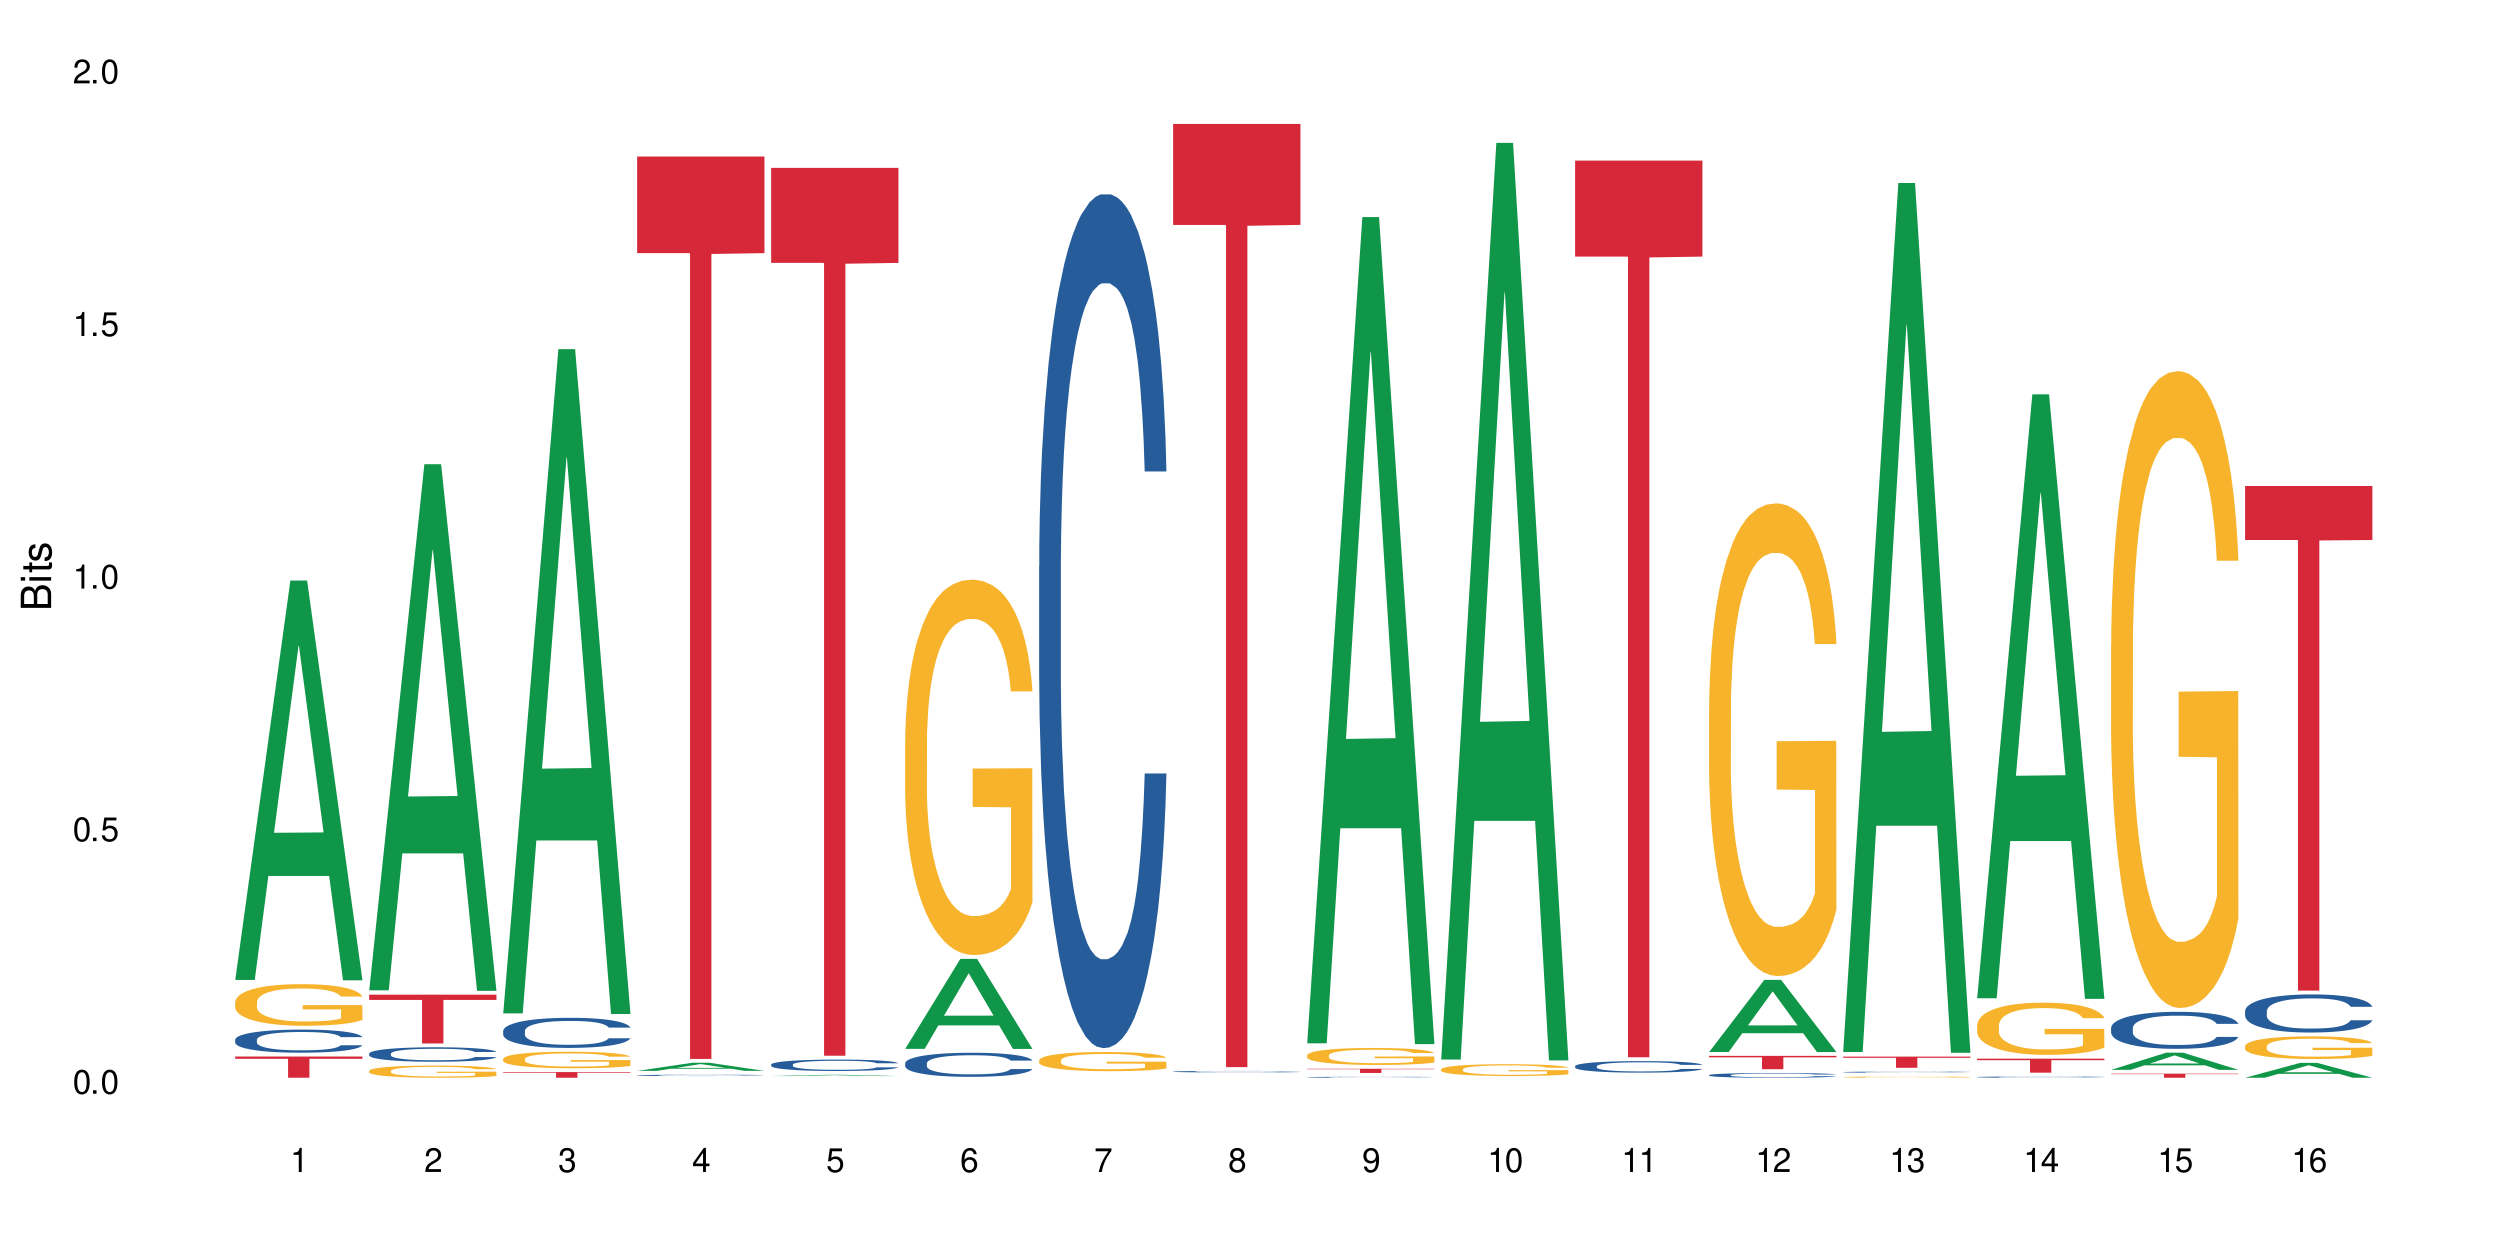 <?xml version="1.0" encoding="UTF-8"?>
<svg xmlns="http://www.w3.org/2000/svg" xmlns:xlink="http://www.w3.org/1999/xlink" width="720" height="360" viewBox="0 0 720 360">
<defs>
<g>
<g id="glyph-0-0">
</g>
<g id="glyph-0-1">
<path d="M 2.641 -6.938 C 2 -6.938 1.422 -6.656 1.078 -6.172 C 0.641 -5.562 0.406 -4.641 0.406 -3.359 C 0.406 -1.016 1.188 0.219 2.641 0.219 C 4.078 0.219 4.859 -1.016 4.859 -3.297 C 4.859 -4.641 4.656 -5.547 4.203 -6.172 C 3.844 -6.656 3.281 -6.938 2.641 -6.938 Z M 2.641 -6.188 C 3.547 -6.188 4 -5.25 4 -3.375 C 4 -1.406 3.562 -0.484 2.625 -0.484 C 1.734 -0.484 1.281 -1.438 1.281 -3.344 C 1.281 -5.25 1.734 -6.188 2.641 -6.188 Z M 2.641 -6.188 "/>
</g>
<g id="glyph-0-2">
<path d="M 1.828 -1 L 0.828 -1 L 0.828 0 L 1.828 0 Z M 1.828 -1 "/>
</g>
<g id="glyph-0-3">
<path d="M 4.562 -6.797 L 1.062 -6.797 L 0.547 -3.094 L 1.328 -3.094 C 1.719 -3.562 2.047 -3.734 2.578 -3.734 C 3.484 -3.734 4.062 -3.109 4.062 -2.094 C 4.062 -1.125 3.484 -0.531 2.578 -0.531 C 1.828 -0.531 1.375 -0.906 1.188 -1.672 L 0.328 -1.672 C 0.453 -1.109 0.547 -0.844 0.75 -0.594 C 1.125 -0.078 1.828 0.219 2.594 0.219 C 3.969 0.219 4.922 -0.781 4.922 -2.219 C 4.922 -3.562 4.031 -4.484 2.719 -4.484 C 2.25 -4.484 1.859 -4.359 1.469 -4.062 L 1.734 -5.969 L 4.562 -5.969 Z M 4.562 -6.797 "/>
</g>
<g id="glyph-0-4">
<path d="M 2.484 -4.938 L 2.484 0 L 3.328 0 L 3.328 -6.938 L 2.766 -6.938 C 2.469 -5.875 2.281 -5.734 0.984 -5.562 L 0.984 -4.938 Z M 2.484 -4.938 "/>
</g>
<g id="glyph-0-5">
<path d="M 4.859 -0.828 L 1.281 -0.828 C 1.359 -1.406 1.672 -1.781 2.5 -2.281 L 3.469 -2.828 C 4.406 -3.344 4.906 -4.062 4.906 -4.906 C 4.906 -5.484 4.672 -6.031 4.266 -6.406 C 3.859 -6.766 3.375 -6.938 2.719 -6.938 C 1.859 -6.938 1.219 -6.625 0.844 -6.031 C 0.609 -5.672 0.5 -5.234 0.484 -4.531 L 1.328 -4.531 C 1.359 -5.016 1.406 -5.281 1.531 -5.516 C 1.75 -5.938 2.188 -6.203 2.703 -6.203 C 3.469 -6.203 4.031 -5.641 4.031 -4.891 C 4.031 -4.344 3.719 -3.859 3.125 -3.516 L 2.234 -3 C 0.812 -2.172 0.406 -1.531 0.328 -0.016 L 4.859 -0.016 Z M 4.859 -0.828 "/>
</g>
<g id="glyph-0-6">
<path d="M 2.125 -3.188 L 2.578 -3.188 C 3.5 -3.188 3.984 -2.766 3.984 -1.922 C 3.984 -1.062 3.469 -0.531 2.594 -0.531 C 1.656 -0.531 1.203 -1 1.156 -2.016 L 0.312 -2.016 C 0.344 -1.453 0.438 -1.094 0.609 -0.781 C 0.953 -0.109 1.625 0.219 2.547 0.219 C 3.953 0.219 4.859 -0.625 4.859 -1.938 C 4.859 -2.828 4.516 -3.297 3.703 -3.594 C 4.344 -3.844 4.656 -4.328 4.656 -5.031 C 4.656 -6.219 3.875 -6.938 2.578 -6.938 C 1.203 -6.938 0.484 -6.172 0.453 -4.703 L 1.297 -4.703 C 1.312 -5.125 1.344 -5.359 1.453 -5.578 C 1.641 -5.969 2.062 -6.203 2.594 -6.203 C 3.344 -6.203 3.797 -5.75 3.797 -5 C 3.797 -4.516 3.609 -4.219 3.25 -4.047 C 3.016 -3.953 2.703 -3.922 2.125 -3.906 Z M 2.125 -3.188 "/>
</g>
<g id="glyph-0-7">
<path d="M 3.141 -1.672 L 3.141 0 L 3.984 0 L 3.984 -1.672 L 4.984 -1.672 L 4.984 -2.438 L 3.984 -2.438 L 3.984 -6.938 L 3.359 -6.938 L 0.266 -2.578 L 0.266 -1.672 Z M 3.141 -2.438 L 1 -2.438 L 3.141 -5.5 Z M 3.141 -2.438 "/>
</g>
<g id="glyph-0-8">
<path d="M 4.781 -5.125 C 4.609 -6.266 3.891 -6.938 2.844 -6.938 C 2.094 -6.938 1.422 -6.578 1.031 -5.953 C 0.594 -5.266 0.406 -4.422 0.406 -3.172 C 0.406 -2 0.578 -1.25 0.984 -0.641 C 1.359 -0.078 1.953 0.219 2.703 0.219 C 3.984 0.219 4.922 -0.75 4.922 -2.094 C 4.922 -3.375 4.062 -4.281 2.844 -4.281 C 2.172 -4.281 1.641 -4.031 1.281 -3.516 C 1.281 -5.234 1.828 -6.188 2.797 -6.188 C 3.391 -6.188 3.797 -5.797 3.938 -5.125 Z M 2.734 -3.531 C 3.547 -3.531 4.062 -2.953 4.062 -2.031 C 4.062 -1.156 3.484 -0.531 2.703 -0.531 C 1.922 -0.531 1.328 -1.188 1.328 -2.078 C 1.328 -2.938 1.906 -3.531 2.734 -3.531 Z M 2.734 -3.531 "/>
</g>
<g id="glyph-0-9">
<path d="M 4.984 -6.797 L 0.438 -6.797 L 0.438 -5.969 L 4.109 -5.969 C 2.5 -3.656 1.828 -2.234 1.328 0 L 2.219 0 C 2.594 -2.172 3.453 -4.047 4.984 -6.094 Z M 4.984 -6.797 "/>
</g>
<g id="glyph-0-10">
<path d="M 3.75 -3.656 C 4.469 -4.094 4.688 -4.438 4.688 -5.078 C 4.688 -6.172 3.844 -6.938 2.641 -6.938 C 1.438 -6.938 0.594 -6.172 0.594 -5.094 C 0.594 -4.438 0.812 -4.094 1.516 -3.656 C 0.734 -3.266 0.359 -2.703 0.359 -1.922 C 0.359 -0.656 1.281 0.219 2.641 0.219 C 3.984 0.219 4.922 -0.656 4.922 -1.922 C 4.922 -2.703 4.531 -3.266 3.75 -3.656 Z M 2.641 -6.188 C 3.359 -6.188 3.812 -5.75 3.812 -5.062 C 3.812 -4.406 3.344 -3.984 2.641 -3.984 C 1.922 -3.984 1.453 -4.406 1.453 -5.078 C 1.453 -5.75 1.922 -6.188 2.641 -6.188 Z M 2.641 -3.266 C 3.484 -3.266 4.062 -2.719 4.062 -1.906 C 4.062 -1.078 3.484 -0.531 2.625 -0.531 C 1.797 -0.531 1.219 -1.094 1.219 -1.906 C 1.219 -2.719 1.781 -3.266 2.641 -3.266 Z M 2.641 -3.266 "/>
</g>
<g id="glyph-0-11">
<path d="M 0.516 -1.578 C 0.672 -0.453 1.406 0.219 2.438 0.219 C 3.188 0.219 3.859 -0.141 4.266 -0.766 C 4.688 -1.453 4.891 -2.297 4.891 -3.547 C 4.891 -4.719 4.703 -5.453 4.312 -6.078 C 3.938 -6.641 3.344 -6.938 2.594 -6.938 C 1.297 -6.938 0.359 -5.969 0.359 -4.625 C 0.359 -3.344 1.234 -2.453 2.453 -2.453 C 3.094 -2.453 3.578 -2.672 4.016 -3.203 C 4 -1.484 3.469 -0.531 2.5 -0.531 C 1.906 -0.531 1.484 -0.906 1.359 -1.578 Z M 2.578 -6.203 C 3.375 -6.203 3.969 -5.531 3.969 -4.641 C 3.969 -3.797 3.391 -3.188 2.547 -3.188 C 1.734 -3.188 1.234 -3.766 1.234 -4.688 C 1.234 -5.562 1.797 -6.203 2.578 -6.203 Z M 2.578 -6.203 "/>
</g>
<g id="glyph-1-0">
</g>
<g id="glyph-1-1">
<path d="M 0 -0.953 L 0 -4.891 C 0 -5.719 -0.234 -6.344 -0.734 -6.797 C -1.188 -7.234 -1.812 -7.469 -2.5 -7.469 C -3.547 -7.469 -4.188 -7 -4.625 -5.875 C -4.984 -6.688 -5.625 -7.094 -6.531 -7.094 C -7.172 -7.094 -7.734 -6.859 -8.141 -6.391 C -8.562 -5.922 -8.75 -5.344 -8.75 -4.5 L -8.75 -0.953 Z M -4.984 -2.062 L -7.766 -2.062 L -7.766 -4.219 C -7.766 -4.844 -7.688 -5.203 -7.453 -5.5 C -7.219 -5.812 -6.859 -5.969 -6.375 -5.969 C -5.891 -5.969 -5.531 -5.812 -5.297 -5.5 C -5.062 -5.203 -4.984 -4.844 -4.984 -4.219 Z M -0.984 -2.062 L -4 -2.062 L -4 -4.781 C -4 -5.766 -3.438 -6.359 -2.484 -6.359 C -1.547 -6.359 -0.984 -5.766 -0.984 -4.781 Z M -0.984 -2.062 "/>
</g>
<g id="glyph-1-2">
<path d="M -6.281 -1.797 L -6.281 -0.797 L 0 -0.797 L 0 -1.797 Z M -8.75 -1.797 L -8.75 -0.797 L -7.484 -0.797 L -7.484 -1.797 Z M -8.75 -1.797 "/>
</g>
<g id="glyph-1-3">
<path d="M -6.281 -3.047 L -6.281 -2.016 L -8.016 -2.016 L -8.016 -1.016 L -6.281 -1.016 L -6.281 -0.172 L -5.469 -0.172 L -5.469 -1.016 L -0.719 -1.016 C -0.078 -1.016 0.281 -1.453 0.281 -2.234 C 0.281 -2.5 0.25 -2.719 0.188 -3.047 L -0.641 -3.047 C -0.609 -2.906 -0.594 -2.766 -0.594 -2.562 C -0.594 -2.141 -0.719 -2.016 -1.156 -2.016 L -5.469 -2.016 L -5.469 -3.047 Z M -6.281 -3.047 "/>
</g>
<g id="glyph-1-4">
<path d="M -4.531 -5.25 C -5.766 -5.25 -6.469 -4.422 -6.469 -2.969 C -6.469 -1.516 -5.719 -0.562 -4.547 -0.562 C -3.562 -0.562 -3.094 -1.062 -2.734 -2.562 L -2.516 -3.484 C -2.344 -4.188 -2.094 -4.469 -1.641 -4.469 C -1.047 -4.469 -0.641 -3.875 -0.641 -3 C -0.641 -2.453 -0.797 -2 -1.062 -1.75 C -1.25 -1.594 -1.422 -1.531 -1.875 -1.469 L -1.875 -0.406 C -0.422 -0.453 0.281 -1.266 0.281 -2.922 C 0.281 -4.5 -0.5 -5.516 -1.719 -5.516 C -2.656 -5.516 -3.172 -4.984 -3.469 -3.734 L -3.703 -2.766 C -3.891 -1.953 -4.156 -1.609 -4.594 -1.609 C -5.188 -1.609 -5.547 -2.125 -5.547 -2.938 C -5.547 -3.75 -5.203 -4.172 -4.531 -4.203 Z M -4.531 -5.25 "/>
</g>
</g>
</defs>
<rect x="-72" y="-36" width="864" height="432" fill="rgb(100%, 100%, 100%)" fill-opacity="1"/>
<path fill-rule="nonzero" fill="rgb(6.275%, 58.824%, 28.235%)" fill-opacity="1" d="M 67.73 282.227 L 67.77 282.117 L 83.633 167.191 L 88.449 167.191 L 104.391 282.332 L 98.789 282.332 L 94.797 252.277 L 77.289 252.277 L 73.371 282.227 L 67.73 282.227 L 78.973 239.844 L 93.191 239.734 L 86.102 186.004 L 86.023 185.895 L 85.945 186.219 L 78.934 239.734 L 78.973 239.844 Z M 67.73 282.227 "/>
<path fill-rule="nonzero" fill="rgb(14.51%, 36.078%, 60%)" fill-opacity="1" d="M 67.73 299.422 L 67.777 299.418 L 67.777 299.27 L 67.91 299.039 L 68.223 298.75 L 68.535 298.547 L 69.34 298.191 L 70.457 297.844 L 71.621 297.578 L 72.469 297.418 L 73.23 297.297 L 74.973 297.07 L 76.09 296.957 L 77.297 296.852 L 78.773 296.75 L 79.848 296.688 L 82.262 296.594 L 84.051 296.551 L 85.434 296.531 L 88.43 296.531 L 90.219 296.555 L 91.516 296.586 L 92.945 296.633 L 94.152 296.688 L 96.254 296.824 L 98.133 296.992 L 98.98 297.09 L 100.324 297.277 L 101.352 297.461 L 102.066 297.617 L 102.871 297.844 L 103.586 298.117 L 104.125 298.426 L 104.391 298.688 L 98.133 298.688 L 97.82 298.445 L 97.461 298.258 L 96.793 298.008 L 96.121 297.832 L 95.184 297.656 L 94.332 297.539 L 93.172 297.426 L 92.141 297.352 L 91.07 297.297 L 90.039 297.262 L 88.074 297.223 L 85.793 297.223 L 84.945 297.234 L 83.199 297.285 L 82.262 297.328 L 80.918 297.414 L 79.98 297.492 L 78.863 297.613 L 78.102 297.715 L 77.164 297.875 L 76.492 298.016 L 75.734 298.215 L 75.285 298.367 L 74.883 298.535 L 74.527 298.738 L 74.258 298.949 L 74.078 299.176 L 73.988 299.395 L 73.988 300.336 L 74.078 300.555 L 74.305 300.809 L 74.883 301.18 L 75.734 301.5 L 76.719 301.758 L 77.656 301.938 L 78.191 302.023 L 78.906 302.121 L 80.027 302.242 L 81.637 302.363 L 82.574 302.414 L 84.004 302.461 L 85.48 302.484 L 87.449 302.484 L 89.191 302.461 L 90.352 302.43 L 91.559 302.383 L 93.215 302.277 L 94.242 302.18 L 95.137 302.066 L 95.809 301.949 L 96.254 301.852 L 96.926 301.664 L 97.461 301.457 L 97.863 301.246 L 98.133 301.039 L 104.391 301.039 L 104.125 301.281 L 103.723 301.52 L 103.32 301.695 L 102.691 301.906 L 101.977 302.098 L 100.949 302.309 L 100.102 302.449 L 98.98 302.602 L 97.953 302.715 L 96.836 302.82 L 95.184 302.941 L 94.109 303 L 92.945 303.055 L 91.559 303.105 L 89.816 303.148 L 87.938 303.172 L 86.195 303.18 L 84.316 303.164 L 82.934 303.141 L 81.098 303.086 L 78.82 302.977 L 77.164 302.863 L 75.867 302.746 L 74.75 302.625 L 73.5 302.461 L 71.891 302.195 L 70.906 301.988 L 70.234 301.816 L 69.473 301.578 L 68.938 301.367 L 68.312 301.027 L 67.863 300.598 L 67.73 300.262 Z M 67.73 299.422 "/>
<path fill-rule="nonzero" fill="rgb(96.863%, 70.196%, 16.863%)" fill-opacity="1" d="M 67.73 288.574 L 67.777 288.562 L 67.777 288.344 L 67.953 287.852 L 68.402 287.172 L 68.984 286.613 L 69.609 286.176 L 70.012 285.945 L 70.684 285.617 L 71.262 285.375 L 72.738 284.883 L 74.617 284.422 L 75.645 284.227 L 76.809 284.039 L 78.461 283.832 L 79.223 283.754 L 81.547 283.578 L 84.184 283.469 L 87.09 283.438 L 88.43 283.449 L 90.266 283.492 L 92.77 283.613 L 94.199 283.723 L 95.316 283.832 L 96.477 283.973 L 97.91 284.191 L 99.25 284.457 L 100.324 284.719 L 101.395 285.047 L 102.289 285.398 L 103.051 285.781 L 103.723 286.242 L 104.125 286.625 L 104.391 287.008 L 98.176 287.008 L 97.82 286.625 L 97.418 286.328 L 96.746 285.965 L 96.074 285.703 L 95.406 285.496 L 94.152 285.211 L 93.082 285.035 L 91.738 284.883 L 90.441 284.785 L 88.969 284.719 L 88.074 284.695 L 85.703 284.695 L 83.559 284.773 L 82.305 284.859 L 81.41 284.949 L 80.16 285.113 L 79.398 285.242 L 78.953 285.332 L 77.613 285.672 L 76.719 285.977 L 76.227 286.184 L 75.602 286.516 L 75.152 286.809 L 74.66 287.246 L 74.391 287.578 L 74.035 288.32 L 73.988 290.293 L 74.125 290.707 L 74.391 291.156 L 74.75 291.551 L 75.285 291.969 L 75.824 292.285 L 76.762 292.711 L 77.566 292.996 L 78.191 293.184 L 79.398 293.48 L 79.891 293.578 L 81.055 293.773 L 82.262 293.93 L 83.738 294.059 L 84.855 294.125 L 86.641 294.18 L 88.922 294.18 L 91.605 294.113 L 93.305 294.027 L 94.465 293.938 L 95.227 293.863 L 96.164 293.742 L 96.836 293.633 L 97.461 293.512 L 98.223 293.324 L 98.223 290.707 L 87.18 290.699 L 87.18 289.473 L 104.348 289.461 L 104.391 293.742 L 103.453 294.039 L 102.289 294.32 L 101.172 294.543 L 100.012 294.727 L 98.355 294.934 L 97.016 295.066 L 94.957 295.219 L 93.082 295.32 L 91.113 295.383 L 89.371 295.418 L 87.312 295.43 L 85.48 295.406 L 83.512 295.34 L 81.949 295.254 L 80.516 295.145 L 79.086 295 L 77.297 294.77 L 76.137 294.586 L 74.93 294.355 L 73.723 294.082 L 72.648 293.785 L 71.934 293.555 L 71.219 293.293 L 70.457 292.965 L 69.742 292.59 L 69.207 292.254 L 68.715 291.867 L 68.355 291.508 L 68 291.016 L 67.82 290.621 L 67.73 290.281 Z M 67.73 288.574 "/>
<path fill-rule="nonzero" fill="rgb(83.922%, 15.686%, 22.353%)" fill-opacity="1" d="M 67.73 304.281 L 104.391 304.281 L 104.391 304.934 L 89.113 304.941 L 89.113 310.395 L 82.965 310.395 L 82.965 304.945 L 82.875 304.934 L 67.73 304.934 Z M 67.73 304.281 "/>
<path fill-rule="nonzero" fill="rgb(6.275%, 58.824%, 28.235%)" fill-opacity="1" d="M 106.32 285.223 L 106.359 285.082 L 122.223 133.68 L 127.039 133.68 L 142.98 285.367 L 137.383 285.367 L 133.387 245.77 L 115.879 245.77 L 111.961 285.223 L 106.32 285.223 L 117.562 229.391 L 131.781 229.25 L 124.691 158.461 L 124.613 158.32 L 124.535 158.746 L 117.523 229.25 L 117.562 229.391 Z M 106.32 285.223 "/>
<path fill-rule="nonzero" fill="rgb(14.51%, 36.078%, 60%)" fill-opacity="1" d="M 106.32 303.43 L 106.367 303.426 L 106.367 303.336 L 106.5 303.191 L 106.812 303.008 L 107.125 302.883 L 107.93 302.656 L 109.047 302.441 L 110.211 302.273 L 111.059 302.172 L 111.82 302.098 L 113.562 301.957 L 114.684 301.883 L 115.891 301.82 L 117.363 301.754 L 118.438 301.715 L 120.852 301.656 L 122.641 301.629 L 124.027 301.617 L 127.02 301.617 L 128.809 301.633 L 130.105 301.652 L 131.535 301.684 L 132.742 301.715 L 134.844 301.801 L 136.723 301.906 L 137.574 301.969 L 138.914 302.086 L 139.941 302.199 L 140.656 302.301 L 141.461 302.441 L 142.176 302.613 L 142.715 302.805 L 142.98 302.969 L 136.723 302.969 L 136.41 302.816 L 136.051 302.699 L 135.383 302.543 L 134.711 302.434 L 133.773 302.32 L 132.922 302.25 L 131.762 302.176 L 130.73 302.133 L 129.66 302.098 L 128.629 302.074 L 126.664 302.051 L 124.383 302.051 L 123.535 302.059 L 121.789 302.09 L 120.852 302.117 L 119.512 302.168 L 118.57 302.219 L 117.453 302.297 L 116.695 302.359 L 115.754 302.461 L 115.086 302.547 L 114.324 302.672 L 113.879 302.766 L 113.473 302.875 L 113.117 303 L 112.848 303.133 L 112.668 303.273 L 112.582 303.41 L 112.582 304 L 112.668 304.137 L 112.895 304.297 L 113.473 304.531 L 114.324 304.73 L 115.309 304.891 L 116.246 305.008 L 116.781 305.059 L 117.5 305.121 L 118.617 305.195 L 120.227 305.273 L 121.164 305.305 L 122.594 305.332 L 124.07 305.348 L 126.039 305.348 L 127.781 305.332 L 128.945 305.316 L 130.152 305.285 L 131.805 305.219 L 132.832 305.16 L 133.727 305.086 L 134.398 305.016 L 134.844 304.953 L 135.516 304.836 L 136.051 304.707 L 136.453 304.57 L 136.723 304.441 L 142.98 304.441 L 142.715 304.594 L 142.312 304.742 L 141.91 304.855 L 141.281 304.988 L 140.566 305.105 L 139.539 305.238 L 138.691 305.324 L 137.574 305.422 L 136.543 305.492 L 135.426 305.559 L 133.773 305.633 L 132.699 305.672 L 131.535 305.707 L 130.152 305.738 L 128.406 305.766 L 126.531 305.777 L 124.785 305.781 L 122.906 305.777 L 121.523 305.762 L 119.688 305.727 L 117.41 305.656 L 115.754 305.586 L 114.457 305.512 L 113.34 305.438 L 112.09 305.332 L 110.48 305.168 L 109.496 305.035 L 108.824 304.93 L 108.066 304.781 L 107.527 304.648 L 106.902 304.434 L 106.457 304.164 L 106.32 303.957 Z M 106.32 303.43 "/>
<path fill-rule="nonzero" fill="rgb(96.863%, 70.196%, 16.863%)" fill-opacity="1" d="M 106.32 308.387 L 106.367 308.387 L 106.367 308.32 L 106.543 308.176 L 106.992 307.977 L 107.574 307.816 L 108.199 307.688 L 108.602 307.621 L 109.273 307.523 L 109.852 307.453 L 111.328 307.309 L 113.207 307.176 L 114.234 307.117 L 115.398 307.062 L 117.051 307 L 117.812 306.98 L 120.137 306.93 L 122.773 306.895 L 125.68 306.887 L 127.02 306.891 L 128.855 306.902 L 131.359 306.938 L 132.789 306.969 L 133.906 307 L 135.07 307.043 L 136.5 307.105 L 137.84 307.184 L 138.914 307.262 L 139.988 307.355 L 140.879 307.461 L 141.641 307.57 L 142.312 307.707 L 142.715 307.816 L 142.98 307.93 L 136.77 307.93 L 136.41 307.816 L 136.008 307.73 L 135.336 307.625 L 134.668 307.551 L 133.996 307.488 L 132.742 307.406 L 131.672 307.355 L 130.328 307.309 L 129.031 307.281 L 127.559 307.262 L 126.664 307.254 L 124.293 307.254 L 122.148 307.277 L 120.895 307.301 L 120.004 307.328 L 118.75 307.375 L 117.988 307.414 L 117.543 307.441 L 116.203 307.539 L 115.309 307.629 L 114.816 307.691 L 114.191 307.785 L 113.742 307.871 L 113.25 308 L 112.984 308.098 L 112.625 308.316 L 112.582 308.891 L 112.715 309.012 L 112.984 309.145 L 113.34 309.258 L 113.879 309.383 L 114.414 309.473 L 115.352 309.598 L 116.156 309.684 L 116.781 309.738 L 117.988 309.824 L 118.48 309.852 L 119.645 309.91 L 120.852 309.953 L 122.328 309.992 L 123.445 310.012 L 125.234 310.027 L 127.512 310.027 L 130.195 310.008 L 131.895 309.984 L 133.059 309.957 L 133.816 309.934 L 134.754 309.898 L 135.426 309.867 L 136.051 309.832 L 136.812 309.777 L 136.812 309.012 L 125.77 309.008 L 125.77 308.652 L 142.938 308.648 L 142.98 309.898 L 142.043 309.988 L 140.879 310.07 L 139.762 310.133 L 138.602 310.188 L 136.945 310.25 L 135.605 310.289 L 133.547 310.332 L 131.672 310.359 L 129.703 310.379 L 127.961 310.391 L 125.902 310.395 L 124.07 310.387 L 122.102 310.367 L 120.539 310.344 L 119.109 310.309 L 117.676 310.27 L 115.891 310.199 L 114.727 310.148 L 113.52 310.078 L 112.312 310 L 111.238 309.914 L 110.523 309.844 L 109.809 309.77 L 109.047 309.672 L 108.332 309.562 L 107.797 309.465 L 107.305 309.352 L 106.945 309.246 L 106.59 309.102 L 106.41 308.988 L 106.32 308.887 Z M 106.32 308.387 "/>
<path fill-rule="nonzero" fill="rgb(83.922%, 15.686%, 22.353%)" fill-opacity="1" d="M 106.32 286.469 L 142.98 286.469 L 142.98 287.973 L 127.703 287.988 L 127.703 300.516 L 121.555 300.516 L 121.555 288 L 121.465 287.973 L 106.32 287.973 Z M 106.32 286.469 "/>
<path fill-rule="nonzero" fill="rgb(6.275%, 58.824%, 28.235%)" fill-opacity="1" d="M 144.91 291.852 L 144.949 291.672 L 160.812 100.551 L 165.633 100.551 L 181.574 292.031 L 175.973 292.031 L 171.977 242.051 L 154.469 242.051 L 150.551 291.852 L 144.91 291.852 L 156.152 221.371 L 170.371 221.191 L 163.281 131.836 L 163.203 131.656 L 163.125 132.195 L 156.113 221.191 L 156.152 221.371 Z M 144.91 291.852 "/>
<path fill-rule="nonzero" fill="rgb(14.51%, 36.078%, 60%)" fill-opacity="1" d="M 144.91 296.906 L 144.957 296.898 L 144.957 296.707 L 145.09 296.406 L 145.402 296.027 L 145.715 295.766 L 146.52 295.297 L 147.641 294.848 L 148.801 294.5 L 149.652 294.293 L 150.41 294.133 L 152.156 293.84 L 153.273 293.691 L 154.48 293.555 L 155.953 293.422 L 157.027 293.344 L 159.441 293.215 L 161.23 293.16 L 162.617 293.137 L 165.613 293.137 L 167.398 293.168 L 168.695 293.207 L 170.129 293.27 L 171.336 293.344 L 173.434 293.516 L 175.312 293.738 L 176.164 293.863 L 177.504 294.109 L 178.531 294.348 L 179.246 294.555 L 180.051 294.848 L 180.77 295.203 L 181.305 295.605 L 181.574 295.945 L 175.312 295.945 L 175 295.629 L 174.645 295.387 L 173.973 295.059 L 173.301 294.832 L 172.363 294.602 L 171.512 294.449 L 170.352 294.301 L 169.324 294.207 L 168.25 294.133 L 167.223 294.086 L 165.254 294.039 L 162.973 294.039 L 162.125 294.055 L 160.379 294.117 L 159.441 294.172 L 158.102 294.285 L 157.16 294.387 L 156.043 294.547 L 155.285 294.68 L 154.344 294.887 L 153.676 295.066 L 152.914 295.328 L 152.469 295.527 L 152.066 295.75 L 151.707 296.012 L 151.438 296.289 L 151.262 296.582 L 151.172 296.867 L 151.172 298.094 L 151.262 298.379 L 151.484 298.711 L 152.066 299.195 L 152.914 299.613 L 153.898 299.945 L 154.836 300.184 L 155.375 300.293 L 156.09 300.422 L 157.207 300.578 L 158.816 300.738 L 159.754 300.801 L 161.184 300.863 L 162.66 300.895 L 164.629 300.895 L 166.371 300.863 L 167.535 300.824 L 168.742 300.762 L 170.395 300.629 L 171.422 300.5 L 172.316 300.352 L 172.988 300.199 L 173.434 300.074 L 174.105 299.828 L 174.645 299.559 L 175.047 299.281 L 175.312 299.012 L 181.574 299.012 L 181.305 299.328 L 180.902 299.637 L 180.5 299.867 L 179.875 300.145 L 179.156 300.391 L 178.129 300.668 L 177.281 300.848 L 176.164 301.047 L 175.133 301.195 L 174.016 301.332 L 172.363 301.488 L 171.289 301.57 L 170.129 301.641 L 168.742 301.703 L 166.996 301.758 L 165.121 301.793 L 163.375 301.801 L 161.5 301.781 L 160.113 301.75 L 158.281 301.68 L 156 301.539 L 154.344 301.387 L 153.047 301.238 L 151.93 301.078 L 150.68 300.863 L 149.07 300.516 L 148.086 300.246 L 147.414 300.023 L 146.656 299.715 L 146.117 299.438 L 145.492 298.996 L 145.047 298.434 L 144.91 298 Z M 144.91 296.906 "/>
<path fill-rule="nonzero" fill="rgb(96.863%, 70.196%, 16.863%)" fill-opacity="1" d="M 144.91 304.938 L 144.957 304.934 L 144.957 304.848 L 145.137 304.652 L 145.582 304.383 L 146.164 304.16 L 146.789 303.988 L 147.191 303.898 L 147.863 303.766 L 148.445 303.672 L 149.918 303.477 L 151.797 303.293 L 152.824 303.215 L 153.988 303.141 L 155.641 303.059 L 156.402 303.027 L 158.727 302.957 L 161.363 302.914 L 164.27 302.902 L 165.613 302.906 L 167.445 302.926 L 169.949 302.973 L 171.379 303.016 L 172.496 303.059 L 173.66 303.113 L 175.09 303.203 L 176.43 303.305 L 177.504 303.41 L 178.578 303.539 L 179.473 303.68 L 180.23 303.832 L 180.902 304.016 L 181.305 304.168 L 181.574 304.316 L 175.359 304.316 L 175 304.168 L 174.598 304.051 L 173.926 303.906 L 173.258 303.801 L 172.586 303.719 L 171.336 303.605 L 170.262 303.535 L 168.922 303.477 L 167.625 303.438 L 166.148 303.41 L 165.254 303.402 L 162.883 303.402 L 160.738 303.434 L 159.488 303.469 L 158.594 303.5 L 157.34 303.566 L 156.582 303.617 L 156.133 303.652 L 154.793 303.789 L 153.898 303.91 L 153.406 303.992 L 152.781 304.121 L 152.332 304.238 L 151.84 304.414 L 151.574 304.543 L 151.215 304.84 L 151.172 305.621 L 151.305 305.785 L 151.574 305.965 L 151.93 306.121 L 152.469 306.285 L 153.004 306.41 L 153.941 306.582 L 154.746 306.695 L 155.375 306.77 L 156.582 306.887 L 157.07 306.926 L 158.234 307.004 L 159.441 307.062 L 160.918 307.117 L 162.035 307.141 L 163.824 307.164 L 166.102 307.164 L 168.785 307.137 L 170.484 307.102 L 171.648 307.066 L 172.406 307.039 L 173.348 306.988 L 174.016 306.945 L 174.645 306.898 L 175.402 306.824 L 175.402 305.785 L 164.359 305.781 L 164.359 305.297 L 181.527 305.293 L 181.574 306.988 L 180.633 307.105 L 179.473 307.219 L 178.352 307.309 L 177.191 307.379 L 175.535 307.465 L 174.195 307.516 L 172.141 307.574 L 170.262 307.613 L 168.293 307.641 L 166.551 307.652 L 164.492 307.66 L 162.66 307.648 L 160.695 307.625 L 159.129 307.59 L 157.699 307.547 L 156.266 307.488 L 154.48 307.398 L 153.316 307.324 L 152.109 307.234 L 150.902 307.125 L 149.828 307.008 L 149.113 306.914 L 148.398 306.812 L 147.641 306.68 L 146.922 306.535 L 146.387 306.398 L 145.895 306.246 L 145.539 306.105 L 145.18 305.906 L 145 305.75 L 144.91 305.617 Z M 144.91 304.938 "/>
<path fill-rule="nonzero" fill="rgb(83.922%, 15.686%, 22.353%)" fill-opacity="1" d="M 144.91 308.762 L 181.574 308.762 L 181.574 308.938 L 166.293 308.938 L 166.293 310.395 L 160.145 310.395 L 160.145 308.941 L 160.059 308.938 L 144.91 308.938 Z M 144.91 308.762 "/>
<path fill-rule="nonzero" fill="rgb(6.275%, 58.824%, 28.235%)" fill-opacity="1" d="M 183.5 308.418 L 183.543 308.414 L 199.402 306.07 L 204.223 306.07 L 220.164 308.418 L 214.562 308.418 L 210.566 307.805 L 193.059 307.805 L 189.141 308.418 L 183.5 308.418 L 194.742 307.551 L 208.961 307.551 L 201.871 306.453 L 201.793 306.449 L 201.715 306.457 L 194.703 307.551 L 194.742 307.551 Z M 183.5 308.418 "/>
<path fill-rule="nonzero" fill="rgb(14.51%, 36.078%, 60%)" fill-opacity="1" d="M 183.5 309.688 L 183.547 309.688 L 183.547 309.68 L 183.68 309.664 L 183.992 309.648 L 184.309 309.637 L 185.113 309.617 L 186.23 309.598 L 187.391 309.582 L 188.242 309.574 L 189 309.566 L 190.746 309.555 L 191.863 309.547 L 193.07 309.543 L 194.543 309.535 L 195.617 309.531 L 198.031 309.527 L 199.82 309.523 L 205.988 309.523 L 207.285 309.527 L 208.719 309.527 L 209.926 309.531 L 212.027 309.539 L 213.902 309.551 L 214.754 309.555 L 216.094 309.566 L 217.121 309.574 L 217.84 309.586 L 218.645 309.598 L 219.359 309.613 L 219.895 309.629 L 220.164 309.645 L 213.902 309.645 L 213.59 309.633 L 213.234 309.621 L 212.562 309.605 L 211.891 309.598 L 210.953 309.586 L 210.102 309.578 L 208.941 309.574 L 207.914 309.57 L 206.84 309.566 L 205.812 309.562 L 200.715 309.562 L 198.973 309.566 L 198.031 309.566 L 196.691 309.574 L 195.754 309.578 L 194.633 309.586 L 193.875 309.59 L 192.934 309.598 L 192.266 309.605 L 191.504 309.617 L 191.059 309.625 L 190.656 309.637 L 190.297 309.648 L 190.031 309.66 L 189.852 309.672 L 189.762 309.684 L 189.762 309.738 L 189.852 309.75 L 190.074 309.766 L 190.656 309.785 L 191.504 309.805 L 192.488 309.82 L 193.426 309.828 L 193.965 309.836 L 194.68 309.84 L 195.797 309.848 L 197.406 309.855 L 198.344 309.855 L 199.777 309.859 L 204.961 309.859 L 206.125 309.855 L 207.332 309.855 L 208.984 309.848 L 210.016 309.844 L 210.906 309.836 L 211.578 309.832 L 212.027 309.824 L 212.695 309.812 L 213.234 309.801 L 213.637 309.789 L 213.902 309.777 L 220.164 309.777 L 219.895 309.793 L 219.09 309.816 L 218.465 309.828 L 217.75 309.84 L 216.719 309.852 L 215.871 309.859 L 214.754 309.867 L 213.727 309.875 L 212.605 309.879 L 210.953 309.887 L 209.879 309.891 L 208.719 309.895 L 207.332 309.895 L 205.586 309.898 L 198.703 309.898 L 196.871 309.895 L 194.59 309.887 L 192.934 309.883 L 191.641 309.875 L 190.52 309.867 L 189.27 309.859 L 187.66 309.844 L 186.676 309.832 L 186.004 309.824 L 185.246 309.809 L 184.711 309.797 L 184.082 309.777 L 183.637 309.754 L 183.5 309.734 Z M 183.5 309.688 "/>
<path fill-rule="nonzero" fill="rgb(83.922%, 15.686%, 22.353%)" fill-opacity="1" d="M 183.5 45.082 L 220.164 45.082 L 220.164 72.902 L 204.883 73.145 L 204.883 304.965 L 198.738 304.965 L 198.738 73.391 L 198.648 72.902 L 183.5 72.902 Z M 183.5 45.082 "/>
<path fill-rule="nonzero" fill="rgb(6.275%, 58.824%, 28.235%)" fill-opacity="1" d="M 222.094 309.906 L 222.133 309.906 L 237.996 309.547 L 242.812 309.547 L 258.754 309.906 L 253.152 309.906 L 249.156 309.812 L 231.648 309.812 L 227.73 309.906 L 222.094 309.906 L 233.332 309.773 L 247.551 309.773 L 240.461 309.605 L 240.305 309.605 L 233.293 309.773 L 233.332 309.773 Z M 222.094 309.906 "/>
<path fill-rule="nonzero" fill="rgb(14.51%, 36.078%, 60%)" fill-opacity="1" d="M 222.094 306.59 L 222.137 306.586 L 222.137 306.516 L 222.27 306.398 L 222.586 306.258 L 222.898 306.156 L 223.703 305.98 L 224.82 305.809 L 225.98 305.676 L 226.832 305.598 L 227.59 305.539 L 229.336 305.43 L 230.453 305.371 L 231.66 305.32 L 233.137 305.27 L 234.207 305.238 L 236.621 305.191 L 238.41 305.172 L 239.797 305.16 L 242.793 305.16 L 244.582 305.172 L 245.879 305.188 L 247.309 305.211 L 248.516 305.238 L 250.617 305.305 L 252.492 305.391 L 253.344 305.438 L 254.684 305.531 L 255.715 305.621 L 256.43 305.699 L 257.234 305.809 L 257.949 305.945 L 258.484 306.098 L 258.754 306.227 L 252.492 306.227 L 252.18 306.105 L 251.824 306.012 L 251.152 305.891 L 250.48 305.805 L 249.543 305.715 L 248.695 305.66 L 247.531 305.602 L 246.504 305.566 L 245.43 305.539 L 244.402 305.52 L 242.434 305.504 L 240.156 305.504 L 239.305 305.508 L 237.562 305.531 L 236.621 305.555 L 235.281 305.598 L 234.344 305.637 L 233.227 305.695 L 232.465 305.746 L 231.527 305.824 L 230.855 305.895 L 230.094 305.992 L 229.648 306.066 L 229.246 306.152 L 228.887 306.25 L 228.621 306.355 L 228.441 306.465 L 228.352 306.574 L 228.352 307.039 L 228.441 307.148 L 228.664 307.273 L 229.246 307.457 L 230.094 307.617 L 231.078 307.742 L 232.016 307.832 L 232.555 307.875 L 233.27 307.922 L 234.387 307.98 L 235.996 308.043 L 236.934 308.066 L 238.367 308.09 L 239.84 308.102 L 241.809 308.102 L 243.551 308.09 L 244.715 308.074 L 245.922 308.051 L 247.574 308 L 248.605 307.953 L 249.5 307.895 L 250.168 307.836 L 250.617 307.789 L 251.285 307.695 L 251.824 307.594 L 252.227 307.488 L 252.492 307.387 L 258.754 307.387 L 258.484 307.508 L 258.082 307.625 L 257.68 307.711 L 257.055 307.816 L 256.34 307.91 L 255.309 308.016 L 254.461 308.082 L 253.344 308.16 L 252.316 308.215 L 251.199 308.266 L 249.543 308.328 L 248.469 308.355 L 247.309 308.383 L 245.922 308.406 L 244.18 308.43 L 242.301 308.441 L 240.559 308.445 L 238.68 308.438 L 237.293 308.426 L 235.461 308.398 L 233.18 308.344 L 231.527 308.289 L 230.23 308.23 L 229.113 308.172 L 227.859 308.09 L 226.25 307.957 L 225.266 307.855 L 224.598 307.773 L 223.836 307.656 L 223.301 307.551 L 222.672 307.383 L 222.227 307.168 L 222.094 307.004 Z M 222.094 306.59 "/>
<path fill-rule="nonzero" fill="rgb(83.922%, 15.686%, 22.353%)" fill-opacity="1" d="M 222.094 48.34 L 258.754 48.34 L 258.754 75.715 L 243.473 75.953 L 243.473 304.059 L 237.328 304.059 L 237.328 76.195 L 237.238 75.715 L 222.094 75.715 Z M 222.094 48.34 "/>
<path fill-rule="nonzero" fill="rgb(6.275%, 58.824%, 28.235%)" fill-opacity="1" d="M 260.684 302.07 L 260.723 302.047 L 276.586 276.16 L 281.402 276.16 L 297.344 302.094 L 291.742 302.094 L 287.746 295.324 L 270.238 295.324 L 266.324 302.07 L 260.684 302.07 L 271.922 292.523 L 286.141 292.5 L 279.051 280.398 L 278.973 280.371 L 278.895 280.445 L 271.883 292.5 L 271.922 292.523 Z M 260.684 302.07 "/>
<path fill-rule="nonzero" fill="rgb(14.51%, 36.078%, 60%)" fill-opacity="1" d="M 260.684 306.211 L 260.727 306.207 L 260.727 306.055 L 260.863 305.812 L 261.176 305.508 L 261.488 305.301 L 262.293 304.926 L 263.41 304.566 L 264.57 304.285 L 265.422 304.121 L 266.184 303.996 L 267.926 303.762 L 269.043 303.641 L 270.25 303.535 L 271.727 303.426 L 272.797 303.363 L 275.211 303.262 L 277 303.215 L 278.387 303.199 L 281.383 303.199 L 283.172 303.223 L 284.469 303.254 L 285.898 303.305 L 287.105 303.363 L 289.207 303.5 L 291.086 303.68 L 291.934 303.781 L 293.273 303.977 L 294.305 304.168 L 295.02 304.332 L 295.824 304.566 L 296.539 304.852 L 297.074 305.172 L 297.344 305.445 L 291.086 305.445 L 290.77 305.191 L 290.414 304.996 L 289.742 304.738 L 289.074 304.555 L 288.133 304.371 L 287.285 304.25 L 286.121 304.129 L 285.094 304.051 L 284.02 303.996 L 282.992 303.957 L 281.023 303.918 L 278.746 303.918 L 277.895 303.934 L 276.152 303.984 L 275.211 304.027 L 273.871 304.117 L 272.934 304.199 L 271.816 304.324 L 271.055 304.434 L 270.117 304.598 L 269.445 304.742 L 268.684 304.953 L 268.238 305.109 L 267.836 305.289 L 267.477 305.496 L 267.211 305.719 L 267.031 305.953 L 266.941 306.18 L 266.941 307.16 L 267.031 307.391 L 267.254 307.656 L 267.836 308.043 L 268.684 308.379 L 269.668 308.645 L 270.609 308.832 L 271.145 308.922 L 271.859 309.023 L 272.977 309.148 L 274.586 309.277 L 275.527 309.328 L 276.957 309.379 L 278.434 309.402 L 280.398 309.402 L 282.141 309.379 L 283.305 309.348 L 284.512 309.297 L 286.168 309.188 L 287.195 309.086 L 288.09 308.965 L 288.758 308.848 L 289.207 308.746 L 289.879 308.547 L 290.414 308.332 L 290.816 308.113 L 291.086 307.895 L 297.344 307.895 L 297.074 308.148 L 296.672 308.398 L 296.27 308.582 L 295.645 308.801 L 294.93 309 L 293.902 309.219 L 293.051 309.367 L 291.934 309.523 L 290.906 309.645 L 289.789 309.75 L 288.133 309.879 L 287.059 309.941 L 285.898 310 L 284.512 310.051 L 282.77 310.094 L 280.891 310.117 L 279.148 310.125 L 277.27 310.113 L 275.883 310.086 L 274.051 310.031 L 271.77 309.918 L 270.117 309.797 L 268.82 309.676 L 267.703 309.551 L 266.449 309.379 L 264.84 309.098 L 263.855 308.883 L 263.188 308.707 L 262.426 308.461 L 261.891 308.238 L 261.266 307.883 L 260.816 307.434 L 260.684 307.086 Z M 260.684 306.211 "/>
<path fill-rule="nonzero" fill="rgb(96.863%, 70.196%, 16.863%)" fill-opacity="1" d="M 260.684 213.246 L 260.727 213.148 L 260.727 211.172 L 260.906 206.73 L 261.352 200.609 L 261.934 195.574 L 262.559 191.625 L 262.961 189.551 L 263.633 186.59 L 264.215 184.414 L 265.691 179.973 L 267.566 175.824 L 268.598 174.047 L 269.758 172.371 L 271.414 170.492 L 272.172 169.801 L 274.496 168.223 L 277.137 167.234 L 280.043 166.938 L 281.383 167.039 L 283.215 167.434 L 285.719 168.52 L 287.148 169.508 L 288.27 170.492 L 289.43 171.777 L 290.859 173.754 L 292.203 176.121 L 293.273 178.492 L 294.348 181.453 L 295.242 184.613 L 296.004 188.07 L 296.672 192.215 L 297.074 195.672 L 297.344 199.129 L 291.129 199.129 L 290.77 195.672 L 290.367 193.008 L 289.699 189.746 L 289.027 187.379 L 288.355 185.504 L 287.105 182.934 L 286.031 181.355 L 284.691 179.973 L 283.395 179.086 L 281.918 178.492 L 281.023 178.293 L 278.656 178.293 L 276.508 178.984 L 275.258 179.773 L 274.363 180.566 L 273.113 182.047 L 272.352 183.23 L 271.906 184.02 L 270.562 187.082 L 269.668 189.848 L 269.176 191.723 L 268.551 194.684 L 268.105 197.352 L 267.613 201.301 L 267.344 204.262 L 266.988 210.977 L 266.941 228.75 L 267.074 232.5 L 267.344 236.551 L 267.703 240.105 L 268.238 243.855 L 268.773 246.719 L 269.715 250.57 L 270.52 253.137 L 271.145 254.816 L 272.352 257.48 L 272.844 258.371 L 274.004 260.148 L 275.211 261.531 L 276.688 262.715 L 277.805 263.309 L 279.594 263.801 L 281.875 263.801 L 284.559 263.207 L 286.254 262.418 L 287.418 261.629 L 288.18 260.938 L 289.117 259.852 L 289.789 258.863 L 290.414 257.777 L 291.172 256.098 L 291.172 232.5 L 280.129 232.402 L 280.129 221.344 L 297.297 221.246 L 297.344 259.852 L 296.406 262.516 L 295.242 265.086 L 294.125 267.059 L 292.961 268.738 L 291.309 270.613 L 289.965 271.797 L 287.91 273.18 L 286.031 274.07 L 284.066 274.66 L 282.32 274.957 L 280.266 275.059 L 278.434 274.859 L 276.465 274.266 L 274.898 273.477 L 273.469 272.488 L 272.039 271.207 L 270.25 269.133 L 269.086 267.453 L 267.879 265.379 L 266.672 262.914 L 265.602 260.246 L 264.887 258.172 L 264.168 255.805 L 263.41 252.84 L 262.695 249.484 L 262.156 246.422 L 261.668 242.969 L 261.309 239.707 L 260.949 235.266 L 260.773 231.711 L 260.684 228.648 Z M 260.684 213.246 "/>
<path fill-rule="nonzero" fill="rgb(14.51%, 36.078%, 60%)" fill-opacity="1" d="M 299.273 162.973 L 299.316 162.746 L 299.316 157.352 L 299.453 148.812 L 299.766 138.023 L 300.078 130.605 L 300.883 117.344 L 302 104.535 L 303.164 94.645 L 304.012 88.801 L 304.773 84.305 L 306.516 75.988 L 307.633 71.719 L 308.84 67.898 L 310.316 64.074 L 311.391 61.828 L 313.805 58.23 L 315.59 56.66 L 316.977 55.984 L 319.973 55.984 L 321.762 56.883 L 323.059 58.008 L 324.488 59.805 L 325.695 61.828 L 327.797 66.773 L 329.676 73.066 L 330.523 76.664 L 331.867 83.629 L 332.895 90.375 L 333.609 96.219 L 334.414 104.535 L 335.129 114.648 L 335.664 126.109 L 335.934 135.777 L 329.676 135.777 L 329.363 126.785 L 329.004 119.816 L 328.332 110.602 L 327.664 104.082 L 326.723 97.566 L 325.875 93.297 L 324.711 89.023 L 323.684 86.328 L 322.609 84.305 L 321.582 82.957 L 319.613 81.605 L 317.336 81.605 L 316.484 82.059 L 314.742 83.855 L 313.805 85.43 L 312.461 88.574 L 311.523 91.496 L 310.406 95.992 L 309.645 99.812 L 308.707 105.656 L 308.035 110.828 L 307.277 118.242 L 306.828 123.863 L 306.426 130.156 L 306.07 137.574 L 305.801 145.441 L 305.621 153.758 L 305.531 161.848 L 305.531 196.688 L 305.621 204.777 L 305.844 214.219 L 306.426 227.93 L 307.277 239.84 L 308.258 249.281 L 309.199 256.023 L 309.734 259.172 L 310.449 262.766 L 311.566 267.262 L 313.176 271.758 L 314.117 273.555 L 315.547 275.355 L 317.023 276.254 L 318.988 276.254 L 320.734 275.355 L 321.895 274.23 L 323.102 272.434 L 324.758 268.609 L 325.785 265.016 L 326.68 260.746 L 327.352 256.473 L 327.797 252.879 L 328.469 245.91 L 329.004 238.27 L 329.406 230.402 L 329.676 222.758 L 335.934 222.758 L 335.664 231.75 L 335.262 240.516 L 334.859 247.035 L 334.234 254.898 L 333.52 261.867 L 332.492 269.734 L 331.641 274.906 L 330.523 280.523 L 329.496 284.793 L 328.379 288.613 L 326.723 293.109 L 325.652 295.359 L 324.488 297.379 L 323.102 299.18 L 321.359 300.754 L 319.48 301.652 L 317.738 301.875 L 315.859 301.426 L 314.473 300.527 L 312.641 298.504 L 310.359 294.457 L 308.707 290.188 L 307.41 285.918 L 306.293 281.422 L 305.039 275.355 L 303.43 265.465 L 302.445 257.824 L 301.777 251.527 L 301.016 242.762 L 300.48 234.895 L 299.855 222.309 L 299.406 206.352 L 299.273 193.988 Z M 299.273 162.973 "/>
<path fill-rule="nonzero" fill="rgb(96.863%, 70.196%, 16.863%)" fill-opacity="1" d="M 299.273 305.344 L 299.316 305.34 L 299.316 305.238 L 299.496 305.012 L 299.945 304.699 L 300.523 304.441 L 301.152 304.238 L 301.555 304.133 L 302.223 303.984 L 302.805 303.871 L 304.281 303.645 L 306.156 303.434 L 307.188 303.344 L 308.348 303.258 L 310.004 303.16 L 310.762 303.125 L 313.086 303.043 L 315.727 302.996 L 318.633 302.98 L 319.973 302.984 L 321.805 303.004 L 324.309 303.059 L 325.738 303.109 L 326.859 303.16 L 328.02 303.227 L 329.449 303.328 L 330.793 303.449 L 331.867 303.57 L 332.938 303.719 L 333.832 303.883 L 334.594 304.059 L 335.262 304.27 L 335.664 304.445 L 335.934 304.621 L 329.719 304.621 L 329.363 304.445 L 328.961 304.309 L 328.289 304.145 L 327.617 304.023 L 326.949 303.926 L 325.695 303.797 L 324.621 303.715 L 323.281 303.645 L 321.984 303.598 L 320.508 303.57 L 319.613 303.559 L 317.246 303.559 L 315.102 303.594 L 313.848 303.633 L 312.953 303.676 L 311.703 303.75 L 310.941 303.812 L 310.496 303.852 L 309.152 304.008 L 308.258 304.148 L 307.766 304.246 L 307.141 304.395 L 306.695 304.531 L 306.203 304.734 L 305.934 304.887 L 305.578 305.227 L 305.531 306.137 L 305.668 306.328 L 305.934 306.535 L 306.293 306.715 L 306.828 306.906 L 307.363 307.055 L 308.305 307.25 L 309.109 307.383 L 309.734 307.465 L 310.941 307.602 L 311.434 307.648 L 312.598 307.738 L 313.805 307.809 L 315.277 307.871 L 316.395 307.902 L 318.184 307.926 L 320.465 307.926 L 323.148 307.895 L 324.848 307.855 L 326.008 307.816 L 326.77 307.781 L 327.707 307.723 L 328.379 307.672 L 329.004 307.617 L 329.766 307.531 L 329.766 306.328 L 318.723 306.32 L 318.723 305.758 L 335.891 305.754 L 335.934 307.723 L 334.996 307.859 L 333.832 307.992 L 332.715 308.094 L 331.551 308.18 L 329.898 308.273 L 328.559 308.336 L 326.5 308.406 L 324.621 308.449 L 322.656 308.48 L 320.91 308.496 L 318.855 308.5 L 317.023 308.492 L 315.055 308.461 L 313.488 308.418 L 312.059 308.371 L 310.629 308.305 L 308.84 308.199 L 307.68 308.113 L 306.473 308.008 L 305.266 307.879 L 304.191 307.742 L 303.477 307.637 L 302.762 307.516 L 302 307.367 L 301.285 307.195 L 300.75 307.039 L 300.258 306.863 L 299.898 306.695 L 299.543 306.469 L 299.363 306.285 L 299.273 306.129 Z M 299.273 305.344 "/>
<path fill-rule="nonzero" fill="rgb(14.51%, 36.078%, 60%)" fill-opacity="1" d="M 337.863 308.617 L 337.906 308.617 L 337.906 308.609 L 338.043 308.594 L 338.355 308.574 L 338.668 308.562 L 339.473 308.539 L 340.59 308.516 L 341.754 308.5 L 342.602 308.488 L 343.363 308.48 L 345.105 308.469 L 346.223 308.461 L 347.43 308.453 L 348.906 308.445 L 349.98 308.441 L 352.395 308.438 L 354.184 308.434 L 361.648 308.434 L 363.078 308.438 L 364.285 308.441 L 366.387 308.449 L 368.266 308.461 L 369.113 308.469 L 370.457 308.48 L 371.484 308.492 L 372.199 308.504 L 373.004 308.516 L 373.719 308.535 L 374.254 308.555 L 374.523 308.57 L 368.266 308.57 L 367.953 308.555 L 367.594 308.543 L 366.922 308.527 L 366.254 308.516 L 365.312 308.504 L 364.465 308.496 L 363.301 308.488 L 362.273 308.484 L 361.199 308.48 L 360.172 308.48 L 358.207 308.477 L 355.074 308.477 L 353.332 308.48 L 352.395 308.484 L 351.051 308.488 L 350.113 308.492 L 348.996 308.5 L 348.234 308.508 L 347.297 308.52 L 346.625 308.527 L 345.867 308.539 L 345.418 308.551 L 345.016 308.562 L 344.66 308.574 L 344.391 308.59 L 344.211 308.602 L 344.121 308.617 L 344.121 308.676 L 344.211 308.691 L 344.434 308.707 L 345.016 308.73 L 345.867 308.754 L 346.848 308.77 L 347.789 308.781 L 348.324 308.785 L 349.039 308.793 L 350.156 308.801 L 351.766 308.809 L 352.707 308.812 L 354.137 308.816 L 359.324 308.816 L 360.484 308.812 L 361.691 308.809 L 363.348 308.805 L 364.375 308.797 L 365.27 308.789 L 365.941 308.781 L 366.387 308.777 L 367.059 308.762 L 367.594 308.75 L 367.996 308.734 L 368.266 308.723 L 374.523 308.723 L 374.254 308.738 L 373.852 308.754 L 373.449 308.766 L 372.824 308.777 L 372.109 308.793 L 371.082 308.805 L 370.23 308.812 L 369.113 308.824 L 368.086 308.832 L 366.969 308.836 L 365.312 308.844 L 364.242 308.848 L 363.078 308.852 L 361.691 308.855 L 359.949 308.859 L 353.062 308.859 L 351.23 308.855 L 348.949 308.848 L 347.297 308.84 L 346 308.832 L 344.883 308.824 L 343.629 308.816 L 342.02 308.797 L 341.039 308.785 L 340.367 308.773 L 339.605 308.758 L 339.07 308.742 L 338.445 308.723 L 337.996 308.695 L 337.863 308.672 Z M 337.863 308.617 "/>
<path fill-rule="nonzero" fill="rgb(83.922%, 15.686%, 22.353%)" fill-opacity="1" d="M 337.863 35.699 L 374.523 35.699 L 374.523 64.773 L 359.246 65.027 L 359.246 307.328 L 353.098 307.328 L 353.098 65.285 L 353.008 64.773 L 337.863 64.773 Z M 337.863 35.699 "/>
<path fill-rule="nonzero" fill="rgb(6.275%, 58.824%, 28.235%)" fill-opacity="1" d="M 376.453 300.488 L 376.492 300.262 L 392.355 62.512 L 397.172 62.512 L 413.113 300.711 L 407.512 300.711 L 403.52 238.531 L 386.012 238.531 L 382.094 300.488 L 376.453 300.488 L 387.695 212.812 L 401.914 212.59 L 394.824 101.43 L 394.746 101.207 L 394.668 101.875 L 387.656 212.59 L 387.695 212.812 Z M 376.453 300.488 "/>
<path fill-rule="nonzero" fill="rgb(14.51%, 36.078%, 60%)" fill-opacity="1" d="M 376.453 310.234 L 376.5 310.234 L 376.5 310.23 L 376.633 310.219 L 376.945 310.207 L 377.258 310.199 L 378.062 310.184 L 379.18 310.168 L 380.344 310.156 L 381.191 310.152 L 381.953 310.145 L 383.695 310.137 L 384.812 310.133 L 386.02 310.125 L 387.496 310.121 L 388.57 310.121 L 390.984 310.117 L 392.773 310.113 L 398.941 310.113 L 400.238 310.117 L 401.668 310.117 L 402.875 310.121 L 404.977 310.125 L 406.855 310.133 L 407.703 310.137 L 409.047 310.145 L 410.074 310.152 L 410.789 310.16 L 411.594 310.168 L 412.309 310.18 L 412.848 310.191 L 413.113 310.203 L 406.855 310.203 L 406.543 310.195 L 406.184 310.188 L 405.516 310.176 L 404.844 310.168 L 403.906 310.16 L 403.055 310.156 L 401.891 310.152 L 400.863 310.148 L 399.793 310.145 L 398.762 310.145 L 396.797 310.141 L 394.516 310.141 L 393.668 310.145 L 391.922 310.145 L 390.984 310.148 L 389.641 310.148 L 388.703 310.152 L 387.586 310.16 L 386.824 310.164 L 385.887 310.168 L 385.215 310.176 L 384.457 310.184 L 384.008 310.191 L 383.605 310.199 L 383.25 310.207 L 382.98 310.215 L 382.801 310.223 L 382.711 310.234 L 382.711 310.273 L 382.801 310.281 L 383.027 310.293 L 383.605 310.309 L 384.457 310.324 L 385.441 310.332 L 386.379 310.34 L 386.914 310.344 L 387.629 310.348 L 388.75 310.355 L 390.359 310.359 L 391.297 310.359 L 392.727 310.363 L 399.074 310.363 L 400.281 310.359 L 401.938 310.355 L 402.965 310.352 L 403.859 310.348 L 404.531 310.34 L 404.977 310.336 L 405.648 310.328 L 406.184 310.32 L 406.586 310.312 L 406.855 310.305 L 413.113 310.305 L 412.848 310.312 L 412.445 310.324 L 412.043 310.332 L 411.414 310.34 L 410.699 310.348 L 409.672 310.355 L 408.824 310.363 L 407.703 310.367 L 406.676 310.375 L 405.559 310.379 L 403.906 310.383 L 402.832 310.387 L 401.668 310.387 L 400.281 310.391 L 398.539 310.391 L 396.66 310.395 L 393.039 310.395 L 391.656 310.391 L 389.82 310.391 L 387.543 310.383 L 385.887 310.379 L 384.59 310.375 L 383.473 310.371 L 382.223 310.363 L 380.613 310.352 L 379.629 310.344 L 378.957 310.336 L 378.195 310.324 L 377.66 310.316 L 377.035 310.301 L 376.586 310.285 L 376.453 310.27 Z M 376.453 310.234 "/>
<path fill-rule="nonzero" fill="rgb(96.863%, 70.196%, 16.863%)" fill-opacity="1" d="M 376.453 303.91 L 376.5 303.902 L 376.5 303.816 L 376.676 303.613 L 377.125 303.336 L 377.707 303.109 L 378.332 302.93 L 378.734 302.836 L 379.406 302.703 L 379.984 302.605 L 381.461 302.402 L 383.34 302.215 L 384.367 302.137 L 385.531 302.059 L 387.184 301.973 L 387.945 301.941 L 390.27 301.871 L 392.906 301.828 L 395.812 301.812 L 397.152 301.816 L 398.988 301.836 L 401.488 301.887 L 402.922 301.93 L 404.039 301.973 L 405.199 302.031 L 406.633 302.121 L 407.973 302.23 L 409.047 302.336 L 410.117 302.469 L 411.012 302.613 L 411.773 302.77 L 412.445 302.957 L 412.848 303.113 L 413.113 303.27 L 406.898 303.27 L 406.543 303.113 L 406.141 302.992 L 405.469 302.844 L 404.797 302.738 L 404.129 302.652 L 402.875 302.539 L 401.805 302.465 L 400.461 302.402 L 399.164 302.363 L 397.691 302.336 L 396.797 302.328 L 394.426 302.328 L 392.281 302.359 L 391.027 302.395 L 390.133 302.43 L 388.883 302.496 L 388.121 302.551 L 387.676 302.586 L 386.336 302.727 L 385.441 302.852 L 384.949 302.934 L 384.32 303.07 L 383.875 303.188 L 383.383 303.367 L 383.113 303.504 L 382.758 303.805 L 382.711 304.609 L 382.848 304.781 L 383.113 304.961 L 383.473 305.125 L 384.008 305.293 L 384.547 305.422 L 385.484 305.598 L 386.289 305.715 L 386.914 305.789 L 388.121 305.91 L 388.613 305.949 L 389.777 306.031 L 390.984 306.094 L 392.461 306.145 L 393.578 306.172 L 395.363 306.195 L 397.645 306.195 L 400.328 306.168 L 402.027 306.133 L 403.188 306.098 L 403.949 306.066 L 404.887 306.016 L 405.559 305.973 L 406.184 305.922 L 406.945 305.848 L 406.945 304.781 L 395.902 304.773 L 395.902 304.273 L 413.07 304.27 L 413.113 306.016 L 412.176 306.137 L 411.012 306.254 L 409.895 306.344 L 408.734 306.418 L 407.078 306.504 L 405.738 306.559 L 403.68 306.621 L 401.805 306.66 L 399.836 306.688 L 398.094 306.699 L 396.035 306.703 L 394.203 306.695 L 392.234 306.668 L 390.672 306.633 L 389.238 306.59 L 387.809 306.531 L 386.02 306.438 L 384.859 306.359 L 383.652 306.266 L 382.445 306.156 L 381.371 306.035 L 380.656 305.941 L 379.941 305.832 L 379.18 305.699 L 378.465 305.547 L 377.93 305.41 L 377.438 305.254 L 377.078 305.105 L 376.723 304.906 L 376.543 304.742 L 376.453 304.605 Z M 376.453 303.91 "/>
<path fill-rule="nonzero" fill="rgb(83.922%, 15.686%, 22.353%)" fill-opacity="1" d="M 376.453 307.809 L 413.113 307.809 L 413.113 307.938 L 397.836 307.938 L 397.836 309.012 L 391.688 309.012 L 391.688 307.938 L 376.453 307.938 Z M 376.453 307.809 "/>
<path fill-rule="nonzero" fill="rgb(6.275%, 58.824%, 28.235%)" fill-opacity="1" d="M 415.043 305.137 L 415.082 304.891 L 430.945 41.145 L 435.762 41.145 L 451.703 305.387 L 446.105 305.387 L 442.109 236.41 L 424.602 236.41 L 420.684 305.137 L 415.043 305.137 L 426.285 207.879 L 440.504 207.629 L 433.414 84.316 L 433.336 84.07 L 433.258 84.812 L 426.246 207.629 L 426.285 207.879 Z M 415.043 305.137 "/>
<path fill-rule="nonzero" fill="rgb(96.863%, 70.196%, 16.863%)" fill-opacity="1" d="M 415.043 307.945 L 415.09 307.945 L 415.09 307.883 L 415.266 307.742 L 415.715 307.551 L 416.297 307.391 L 416.922 307.266 L 417.324 307.203 L 417.996 307.109 L 418.574 307.039 L 420.051 306.898 L 421.93 306.77 L 422.957 306.715 L 424.121 306.66 L 425.773 306.602 L 426.535 306.578 L 428.859 306.531 L 431.496 306.5 L 434.402 306.488 L 435.742 306.492 L 437.578 306.504 L 440.082 306.539 L 441.512 306.57 L 442.629 306.602 L 443.793 306.641 L 445.223 306.703 L 446.562 306.777 L 447.637 306.852 L 448.711 306.945 L 449.602 307.047 L 450.363 307.156 L 451.035 307.285 L 451.438 307.395 L 451.703 307.504 L 445.488 307.504 L 445.133 307.395 L 444.73 307.309 L 444.059 307.207 L 443.391 307.133 L 442.719 307.074 L 441.465 306.992 L 440.395 306.945 L 439.051 306.898 L 437.754 306.871 L 436.281 306.852 L 435.387 306.848 L 433.016 306.848 L 430.871 306.867 L 429.617 306.895 L 428.727 306.918 L 427.473 306.965 L 426.711 307.004 L 426.266 307.027 L 424.926 307.125 L 424.031 307.211 L 423.539 307.27 L 422.914 307.363 L 422.465 307.445 L 421.973 307.57 L 421.707 307.664 L 421.348 307.875 L 421.305 308.434 L 421.438 308.555 L 421.707 308.68 L 422.062 308.793 L 422.598 308.91 L 423.137 309 L 424.074 309.121 L 424.879 309.203 L 425.504 309.254 L 426.711 309.34 L 427.203 309.367 L 428.367 309.422 L 429.574 309.465 L 431.051 309.504 L 432.168 309.523 L 433.957 309.539 L 436.234 309.539 L 438.918 309.52 L 440.617 309.496 L 441.781 309.469 L 442.539 309.449 L 443.477 309.414 L 444.148 309.383 L 444.773 309.348 L 445.535 309.297 L 445.535 308.555 L 434.492 308.551 L 434.492 308.203 L 451.66 308.199 L 451.703 309.414 L 450.766 309.496 L 449.602 309.578 L 448.484 309.641 L 447.324 309.695 L 445.668 309.754 L 444.328 309.789 L 442.27 309.832 L 440.395 309.863 L 438.426 309.879 L 436.684 309.891 L 434.625 309.891 L 432.793 309.887 L 430.824 309.867 L 429.262 309.844 L 427.832 309.812 L 426.398 309.77 L 424.613 309.707 L 423.449 309.652 L 422.242 309.59 L 421.035 309.512 L 419.961 309.426 L 419.246 309.359 L 418.531 309.285 L 417.77 309.191 L 417.055 309.086 L 416.52 308.992 L 416.027 308.883 L 415.668 308.781 L 415.312 308.641 L 415.133 308.527 L 415.043 308.434 Z M 415.043 307.945 "/>
<path fill-rule="nonzero" fill="rgb(14.51%, 36.078%, 60%)" fill-opacity="1" d="M 453.633 307.047 L 453.68 307.043 L 453.68 306.969 L 453.812 306.855 L 454.125 306.707 L 454.438 306.609 L 455.242 306.43 L 456.363 306.258 L 457.523 306.125 L 458.375 306.043 L 459.133 305.984 L 460.875 305.871 L 461.996 305.812 L 463.203 305.762 L 464.676 305.711 L 465.75 305.68 L 468.164 305.633 L 469.953 305.609 L 471.34 305.602 L 474.336 305.602 L 476.121 305.613 L 477.418 305.629 L 478.852 305.652 L 480.059 305.68 L 482.156 305.746 L 484.035 305.832 L 484.887 305.883 L 486.227 305.977 L 487.254 306.066 L 487.969 306.145 L 488.773 306.258 L 489.492 306.395 L 490.027 306.547 L 490.297 306.68 L 484.035 306.68 L 483.723 306.559 L 483.363 306.465 L 482.695 306.34 L 482.023 306.25 L 481.086 306.164 L 480.234 306.105 L 479.074 306.047 L 478.047 306.012 L 476.973 305.984 L 475.945 305.965 L 473.977 305.949 L 471.695 305.949 L 470.848 305.953 L 469.102 305.977 L 468.164 306 L 466.824 306.043 L 465.883 306.082 L 464.766 306.141 L 464.008 306.195 L 463.066 306.273 L 462.398 306.344 L 461.637 306.441 L 461.191 306.52 L 460.789 306.602 L 460.43 306.703 L 460.16 306.809 L 459.984 306.922 L 459.895 307.031 L 459.895 307.5 L 459.984 307.609 L 460.207 307.738 L 460.789 307.922 L 461.637 308.082 L 462.621 308.211 L 463.559 308.301 L 464.098 308.344 L 464.812 308.391 L 465.93 308.453 L 467.539 308.512 L 468.477 308.539 L 469.906 308.562 L 471.383 308.574 L 473.352 308.574 L 475.094 308.562 L 476.258 308.547 L 477.465 308.523 L 479.117 308.473 L 480.145 308.422 L 481.039 308.363 L 481.711 308.309 L 482.156 308.258 L 482.828 308.164 L 483.363 308.062 L 483.77 307.957 L 484.035 307.852 L 490.297 307.852 L 490.027 307.973 L 489.625 308.09 L 489.223 308.18 L 488.598 308.285 L 487.879 308.379 L 486.852 308.484 L 486.004 308.555 L 484.887 308.633 L 483.855 308.688 L 482.738 308.742 L 481.086 308.801 L 480.012 308.832 L 478.852 308.859 L 477.465 308.883 L 475.719 308.906 L 473.844 308.918 L 472.098 308.918 L 470.223 308.914 L 468.836 308.902 L 467.004 308.875 L 464.723 308.82 L 463.066 308.762 L 461.77 308.703 L 460.652 308.645 L 459.402 308.562 L 457.793 308.43 L 456.809 308.324 L 456.137 308.242 L 455.379 308.121 L 454.84 308.016 L 454.215 307.848 L 453.77 307.629 L 453.633 307.465 Z M 453.633 307.047 "/>
<path fill-rule="nonzero" fill="rgb(83.922%, 15.686%, 22.353%)" fill-opacity="1" d="M 453.633 46.258 L 490.297 46.258 L 490.297 73.902 L 475.016 74.145 L 475.016 304.5 L 468.867 304.5 L 468.867 74.387 L 468.781 73.902 L 453.633 73.902 Z M 453.633 46.258 "/>
<path fill-rule="nonzero" fill="rgb(6.275%, 58.824%, 28.235%)" fill-opacity="1" d="M 492.223 302.973 L 492.266 302.953 L 508.125 282.199 L 512.945 282.199 L 528.887 302.992 L 523.285 302.992 L 519.289 297.562 L 501.781 297.562 L 497.863 302.973 L 492.223 302.973 L 503.465 295.32 L 517.684 295.301 L 510.594 285.598 L 510.516 285.578 L 510.438 285.637 L 503.426 295.301 L 503.465 295.32 Z M 492.223 302.973 "/>
<path fill-rule="nonzero" fill="rgb(14.51%, 36.078%, 60%)" fill-opacity="1" d="M 492.223 309.621 L 492.27 309.621 L 492.27 309.59 L 492.402 309.543 L 492.715 309.484 L 493.027 309.441 L 493.836 309.371 L 494.953 309.297 L 496.113 309.242 L 496.965 309.211 L 497.723 309.188 L 499.469 309.141 L 500.586 309.117 L 501.793 309.094 L 503.266 309.074 L 504.34 309.062 L 506.754 309.043 L 508.543 309.031 L 509.93 309.027 L 512.926 309.027 L 514.711 309.035 L 516.008 309.039 L 517.441 309.051 L 518.648 309.062 L 520.75 309.09 L 522.625 309.125 L 523.477 309.145 L 524.816 309.184 L 525.844 309.219 L 526.559 309.254 L 527.367 309.297 L 528.082 309.355 L 528.617 309.418 L 528.887 309.473 L 522.625 309.473 L 522.312 309.422 L 521.957 309.383 L 521.285 309.332 L 520.613 309.297 L 519.676 309.262 L 518.824 309.234 L 517.664 309.211 L 516.637 309.199 L 515.562 309.188 L 514.535 309.18 L 512.566 309.172 L 510.285 309.172 L 509.438 309.176 L 507.695 309.184 L 506.754 309.191 L 505.414 309.211 L 504.473 309.227 L 503.355 309.25 L 502.598 309.273 L 501.656 309.305 L 500.988 309.332 L 500.227 309.375 L 499.781 309.406 L 499.379 309.441 L 499.02 309.48 L 498.75 309.527 L 498.574 309.57 L 498.484 309.617 L 498.484 309.809 L 498.574 309.855 L 498.797 309.906 L 499.379 309.984 L 500.227 310.051 L 501.211 310.102 L 502.148 310.141 L 502.688 310.156 L 503.402 310.176 L 504.52 310.199 L 506.129 310.227 L 507.066 310.234 L 508.5 310.246 L 509.973 310.25 L 511.941 310.25 L 513.684 310.246 L 514.848 310.238 L 516.055 310.23 L 517.707 310.207 L 518.738 310.188 L 519.629 310.164 L 520.301 310.141 L 520.75 310.121 L 521.418 310.082 L 521.957 310.039 L 522.359 309.996 L 522.625 309.953 L 528.887 309.953 L 528.617 310.004 L 528.215 310.055 L 527.812 310.09 L 527.188 310.133 L 526.473 310.172 L 525.441 310.215 L 524.594 310.242 L 523.477 310.273 L 522.449 310.297 L 521.328 310.32 L 519.676 310.344 L 518.602 310.355 L 517.441 310.367 L 516.055 310.379 L 514.309 310.387 L 512.434 310.391 L 510.688 310.395 L 508.812 310.391 L 507.426 310.387 L 505.594 310.375 L 503.312 310.352 L 501.656 310.328 L 500.363 310.305 L 499.242 310.281 L 497.992 310.246 L 496.383 310.191 L 495.398 310.148 L 494.727 310.113 L 493.969 310.066 L 493.434 310.023 L 492.805 309.953 L 492.359 309.863 L 492.223 309.793 Z M 492.223 309.621 "/>
<path fill-rule="nonzero" fill="rgb(96.863%, 70.196%, 16.863%)" fill-opacity="1" d="M 492.223 203.273 L 492.27 203.148 L 492.27 200.66 L 492.449 195.066 L 492.895 187.359 L 493.477 181.02 L 494.102 176.047 L 494.504 173.438 L 495.176 169.707 L 495.758 166.973 L 497.23 161.375 L 499.109 156.156 L 500.137 153.918 L 501.301 151.805 L 502.953 149.441 L 503.715 148.57 L 506.039 146.582 L 508.676 145.34 L 511.582 144.965 L 512.926 145.09 L 514.758 145.59 L 517.262 146.957 L 518.691 148.199 L 519.809 149.441 L 520.973 151.059 L 522.402 153.543 L 523.742 156.527 L 524.816 159.512 L 525.891 163.242 L 526.785 167.219 L 527.543 171.57 L 528.215 176.793 L 528.617 181.145 L 528.887 185.496 L 522.672 185.496 L 522.312 181.145 L 521.91 177.785 L 521.238 173.684 L 520.57 170.699 L 519.898 168.34 L 518.648 165.105 L 517.574 163.117 L 516.234 161.375 L 514.938 160.258 L 513.461 159.512 L 512.566 159.262 L 510.195 159.262 L 508.051 160.133 L 506.801 161.129 L 505.906 162.121 L 504.652 163.988 L 503.895 165.48 L 503.445 166.473 L 502.105 170.328 L 501.211 173.809 L 500.719 176.172 L 500.094 179.902 L 499.645 183.258 L 499.156 188.23 L 498.887 191.961 L 498.527 200.414 L 498.484 222.789 L 498.617 227.516 L 498.887 232.613 L 499.242 237.086 L 499.781 241.812 L 500.316 245.418 L 501.254 250.266 L 502.059 253.496 L 502.688 255.609 L 503.895 258.969 L 504.387 260.086 L 505.547 262.324 L 506.754 264.066 L 508.23 265.555 L 509.348 266.301 L 511.137 266.926 L 513.418 266.926 L 516.098 266.18 L 517.797 265.184 L 518.961 264.188 L 519.719 263.32 L 520.66 261.949 L 521.328 260.707 L 521.957 259.34 L 522.715 257.227 L 522.715 227.516 L 511.672 227.391 L 511.672 213.465 L 528.84 213.344 L 528.887 261.949 L 527.945 265.309 L 526.785 268.539 L 525.668 271.027 L 524.504 273.141 L 522.852 275.5 L 521.508 276.992 L 519.453 278.734 L 517.574 279.852 L 515.605 280.598 L 513.863 280.973 L 511.809 281.098 L 509.973 280.848 L 508.008 280.102 L 506.441 279.105 L 505.012 277.863 L 503.582 276.246 L 501.793 273.637 L 500.629 271.523 L 499.422 268.914 L 498.215 265.805 L 497.141 262.449 L 496.426 259.836 L 495.711 256.855 L 494.953 253.125 L 494.238 248.898 L 493.699 245.043 L 493.207 240.691 L 492.852 236.59 L 492.492 230.996 L 492.312 226.52 L 492.223 222.668 Z M 492.223 203.273 "/>
<path fill-rule="nonzero" fill="rgb(83.922%, 15.686%, 22.353%)" fill-opacity="1" d="M 492.223 304.094 L 528.887 304.094 L 528.887 304.504 L 513.605 304.508 L 513.605 307.926 L 507.461 307.926 L 507.461 304.512 L 507.371 304.504 L 492.223 304.504 Z M 492.223 304.094 "/>
<path fill-rule="nonzero" fill="rgb(6.275%, 58.824%, 28.235%)" fill-opacity="1" d="M 530.816 302.969 L 530.855 302.734 L 546.719 52.707 L 551.535 52.707 L 567.477 303.203 L 561.875 303.203 L 557.879 237.816 L 540.371 237.816 L 536.453 302.969 L 530.816 302.969 L 542.055 210.77 L 556.273 210.531 L 549.184 93.633 L 549.105 93.398 L 549.027 94.105 L 542.016 210.531 L 542.055 210.77 Z M 530.816 302.969 "/>
<path fill-rule="nonzero" fill="rgb(14.51%, 36.078%, 60%)" fill-opacity="1" d="M 530.816 308.766 L 530.859 308.766 L 530.859 308.758 L 530.992 308.746 L 531.305 308.734 L 531.621 308.723 L 532.426 308.703 L 533.543 308.688 L 534.703 308.672 L 535.555 308.664 L 536.312 308.66 L 538.059 308.648 L 539.176 308.641 L 540.383 308.637 L 541.859 308.633 L 542.93 308.629 L 545.344 308.625 L 547.133 308.621 L 553.305 308.621 L 554.602 308.625 L 556.031 308.625 L 557.238 308.629 L 559.34 308.637 L 561.215 308.645 L 562.066 308.648 L 563.406 308.66 L 564.434 308.668 L 565.152 308.676 L 565.957 308.688 L 566.672 308.699 L 567.207 308.715 L 567.477 308.73 L 561.215 308.73 L 560.902 308.719 L 560.547 308.707 L 559.875 308.695 L 559.203 308.688 L 558.266 308.676 L 557.418 308.672 L 556.254 308.664 L 555.227 308.664 L 554.152 308.66 L 553.125 308.656 L 548.027 308.656 L 546.285 308.66 L 545.344 308.66 L 544.004 308.664 L 543.066 308.668 L 541.945 308.676 L 541.188 308.68 L 540.25 308.688 L 539.578 308.695 L 538.816 308.707 L 538.371 308.715 L 537.969 308.723 L 537.609 308.73 L 537.344 308.742 L 537.164 308.754 L 537.074 308.766 L 537.074 308.812 L 537.164 308.824 L 537.387 308.836 L 537.969 308.855 L 538.816 308.871 L 539.801 308.883 L 540.738 308.895 L 541.277 308.898 L 541.992 308.902 L 543.109 308.91 L 544.719 308.914 L 545.656 308.918 L 547.09 308.918 L 548.562 308.922 L 550.531 308.922 L 552.273 308.918 L 553.438 308.918 L 554.645 308.914 L 556.297 308.91 L 557.328 308.906 L 558.223 308.898 L 558.891 308.895 L 559.34 308.891 L 560.008 308.879 L 560.547 308.867 L 560.949 308.859 L 561.215 308.848 L 567.477 308.848 L 567.207 308.859 L 566.805 308.871 L 566.402 308.879 L 565.777 308.891 L 565.062 308.902 L 564.031 308.91 L 563.184 308.918 L 562.066 308.926 L 561.039 308.934 L 559.922 308.938 L 558.266 308.945 L 557.191 308.945 L 556.031 308.949 L 554.645 308.953 L 552.902 308.953 L 551.023 308.957 L 549.281 308.957 L 547.402 308.953 L 546.016 308.953 L 544.184 308.949 L 541.902 308.945 L 540.25 308.941 L 538.953 308.934 L 537.836 308.926 L 536.582 308.918 L 534.973 308.906 L 533.988 308.895 L 533.32 308.887 L 532.559 308.875 L 532.023 308.863 L 531.395 308.848 L 530.949 308.824 L 530.816 308.809 Z M 530.816 308.766 "/>
<path fill-rule="nonzero" fill="rgb(96.863%, 70.196%, 16.863%)" fill-opacity="1" d="M 530.816 310.203 L 530.859 310.203 L 530.859 310.195 L 531.039 310.184 L 531.484 310.164 L 532.066 310.148 L 532.691 310.137 L 533.094 310.129 L 533.766 310.121 L 534.348 310.113 L 535.82 310.098 L 537.699 310.086 L 538.727 310.082 L 539.891 310.074 L 541.543 310.07 L 542.305 310.066 L 544.629 310.062 L 547.266 310.059 L 553.348 310.059 L 555.852 310.062 L 557.281 310.066 L 558.398 310.07 L 559.562 310.074 L 560.992 310.078 L 562.336 310.086 L 563.406 310.094 L 564.48 310.105 L 565.375 310.113 L 566.133 310.125 L 566.805 310.137 L 567.207 310.148 L 567.477 310.156 L 561.262 310.156 L 560.902 310.148 L 560.5 310.141 L 559.832 310.129 L 559.16 310.121 L 558.488 310.117 L 557.238 310.109 L 556.164 310.102 L 554.824 310.098 L 553.527 310.098 L 552.051 310.094 L 548.789 310.094 L 546.641 310.098 L 545.391 310.098 L 544.496 310.102 L 543.242 310.105 L 542.484 310.109 L 542.035 310.113 L 540.695 310.121 L 539.801 310.129 L 539.309 310.137 L 538.684 310.145 L 538.238 310.152 L 537.746 310.164 L 537.477 310.176 L 537.117 310.195 L 537.074 310.25 L 537.207 310.262 L 537.477 310.273 L 537.836 310.285 L 538.371 310.297 L 538.906 310.305 L 539.848 310.316 L 540.652 310.324 L 541.277 310.332 L 542.484 310.34 L 542.977 310.34 L 544.137 310.348 L 545.344 310.352 L 546.82 310.355 L 547.938 310.355 L 549.727 310.359 L 552.008 310.359 L 554.688 310.355 L 556.387 310.355 L 557.551 310.352 L 558.309 310.348 L 559.25 310.348 L 559.922 310.344 L 560.547 310.34 L 561.305 310.336 L 561.305 310.262 L 550.262 310.262 L 550.262 310.227 L 567.43 310.227 L 567.477 310.348 L 566.535 310.355 L 565.375 310.363 L 564.258 310.367 L 563.094 310.375 L 561.441 310.379 L 560.098 310.383 L 558.043 310.387 L 556.164 310.391 L 554.199 310.391 L 552.453 310.395 L 550.398 310.395 L 548.562 310.391 L 546.598 310.391 L 545.031 310.387 L 543.602 310.387 L 542.172 310.383 L 540.383 310.375 L 539.219 310.371 L 536.805 310.355 L 535.734 310.348 L 535.016 310.34 L 534.301 310.332 L 533.543 310.324 L 532.828 310.312 L 532.289 310.305 L 531.797 310.293 L 531.441 310.285 L 531.082 310.27 L 530.902 310.258 L 530.816 310.25 Z M 530.816 310.203 "/>
<path fill-rule="nonzero" fill="rgb(83.922%, 15.686%, 22.353%)" fill-opacity="1" d="M 530.816 304.309 L 567.477 304.309 L 567.477 304.652 L 552.195 304.656 L 552.195 307.52 L 546.051 307.52 L 546.051 304.656 L 545.961 304.652 L 530.816 304.652 Z M 530.816 304.309 "/>
<path fill-rule="nonzero" fill="rgb(6.275%, 58.824%, 28.235%)" fill-opacity="1" d="M 569.406 287.504 L 569.445 287.34 L 585.309 113.57 L 590.125 113.57 L 606.066 287.668 L 600.465 287.668 L 596.469 242.223 L 578.961 242.223 L 575.047 287.504 L 569.406 287.504 L 580.645 223.422 L 594.863 223.258 L 587.773 142.012 L 587.695 141.852 L 587.617 142.34 L 580.605 223.258 L 580.645 223.422 Z M 569.406 287.504 "/>
<path fill-rule="nonzero" fill="rgb(14.51%, 36.078%, 60%)" fill-opacity="1" d="M 569.406 310.188 L 569.449 310.188 L 569.449 310.18 L 569.586 310.168 L 569.898 310.152 L 570.211 310.141 L 571.016 310.121 L 572.133 310.102 L 573.293 310.086 L 574.145 310.078 L 574.902 310.07 L 576.648 310.059 L 577.766 310.055 L 578.973 310.047 L 580.449 310.043 L 581.52 310.039 L 583.934 310.035 L 585.723 310.031 L 593.191 310.031 L 594.621 310.035 L 595.828 310.039 L 597.93 310.047 L 599.809 310.055 L 600.656 310.062 L 601.996 310.07 L 603.027 310.082 L 603.742 310.09 L 604.547 310.102 L 605.262 310.117 L 605.797 310.133 L 606.066 310.148 L 599.809 310.148 L 599.492 310.133 L 599.137 310.125 L 598.465 310.109 L 597.797 310.102 L 596.855 310.09 L 596.008 310.086 L 594.844 310.078 L 593.816 310.074 L 592.742 310.07 L 591.715 310.07 L 589.746 310.066 L 587.469 310.066 L 586.617 310.07 L 584.875 310.07 L 583.934 310.074 L 582.594 310.078 L 581.656 310.082 L 580.539 310.09 L 579.777 310.094 L 578.84 310.102 L 578.168 310.109 L 577.406 310.121 L 576.961 310.129 L 576.559 310.141 L 576.199 310.152 L 575.934 310.164 L 575.754 310.176 L 575.664 310.188 L 575.664 310.238 L 575.754 310.25 L 575.977 310.266 L 576.559 310.285 L 577.406 310.301 L 578.391 310.316 L 579.332 310.324 L 579.867 310.332 L 580.582 310.336 L 581.699 310.344 L 583.309 310.348 L 584.25 310.352 L 585.68 310.355 L 590.863 310.355 L 592.027 310.352 L 593.234 310.352 L 594.891 310.344 L 595.918 310.34 L 596.812 310.332 L 597.48 310.324 L 597.93 310.32 L 598.602 310.309 L 599.137 310.301 L 599.539 310.289 L 599.809 310.277 L 606.066 310.277 L 605.797 310.289 L 604.992 310.312 L 604.367 310.324 L 603.652 310.336 L 602.625 310.344 L 601.773 310.352 L 600.656 310.363 L 599.629 310.367 L 598.512 310.375 L 596.855 310.379 L 595.781 310.383 L 594.621 310.387 L 593.234 310.391 L 591.492 310.391 L 589.613 310.395 L 587.871 310.395 L 585.992 310.391 L 584.605 310.391 L 582.773 310.387 L 580.492 310.383 L 578.84 310.375 L 577.543 310.371 L 576.426 310.363 L 575.172 310.355 L 573.562 310.34 L 572.578 310.328 L 571.91 310.32 L 571.148 310.305 L 570.613 310.293 L 569.988 310.277 L 569.539 310.254 L 569.406 310.234 Z M 569.406 310.188 "/>
<path fill-rule="nonzero" fill="rgb(96.863%, 70.196%, 16.863%)" fill-opacity="1" d="M 569.406 295.207 L 569.449 295.191 L 569.449 294.918 L 569.629 294.301 L 570.074 293.449 L 570.656 292.75 L 571.281 292.203 L 571.684 291.914 L 572.355 291.5 L 572.938 291.199 L 574.414 290.582 L 576.289 290.008 L 577.32 289.758 L 578.48 289.527 L 580.137 289.266 L 580.895 289.168 L 583.219 288.949 L 585.859 288.812 L 588.766 288.77 L 590.105 288.785 L 591.938 288.84 L 594.441 288.992 L 595.871 289.129 L 596.988 289.266 L 598.152 289.445 L 599.582 289.719 L 600.926 290.047 L 601.996 290.375 L 603.07 290.789 L 603.965 291.227 L 604.727 291.707 L 605.395 292.285 L 605.797 292.766 L 606.066 293.246 L 599.852 293.246 L 599.492 292.766 L 599.09 292.395 L 598.422 291.941 L 597.75 291.613 L 597.078 291.352 L 595.828 290.992 L 594.754 290.773 L 593.414 290.582 L 592.117 290.457 L 590.641 290.375 L 589.746 290.348 L 587.379 290.348 L 585.23 290.445 L 583.98 290.555 L 583.086 290.664 L 581.836 290.871 L 581.074 291.035 L 580.629 291.145 L 579.285 291.57 L 578.391 291.953 L 577.898 292.215 L 577.273 292.625 L 576.828 292.996 L 576.336 293.547 L 576.066 293.957 L 575.711 294.891 L 575.664 297.359 L 575.797 297.883 L 576.066 298.445 L 576.426 298.938 L 576.961 299.461 L 577.496 299.859 L 578.438 300.395 L 579.242 300.75 L 579.867 300.984 L 581.074 301.352 L 581.566 301.477 L 582.727 301.723 L 583.934 301.914 L 585.41 302.082 L 586.527 302.164 L 588.316 302.23 L 590.598 302.23 L 593.281 302.148 L 594.977 302.039 L 596.141 301.93 L 596.902 301.832 L 597.84 301.684 L 598.512 301.547 L 599.137 301.395 L 599.895 301.16 L 599.895 297.883 L 588.852 297.867 L 588.852 296.332 L 606.02 296.316 L 606.066 301.684 L 605.129 302.055 L 603.965 302.41 L 602.848 302.684 L 601.684 302.918 L 600.031 303.18 L 598.688 303.344 L 596.633 303.535 L 594.754 303.66 L 592.789 303.742 L 591.043 303.781 L 588.988 303.797 L 587.156 303.77 L 585.188 303.688 L 583.621 303.574 L 582.191 303.438 L 580.762 303.262 L 578.973 302.973 L 577.809 302.738 L 576.602 302.449 L 575.395 302.109 L 574.324 301.738 L 573.609 301.449 L 572.891 301.121 L 572.133 300.707 L 571.418 300.242 L 570.879 299.816 L 570.391 299.336 L 570.031 298.883 L 569.672 298.266 L 569.496 297.773 L 569.406 297.348 Z M 569.406 295.207 "/>
<path fill-rule="nonzero" fill="rgb(83.922%, 15.686%, 22.353%)" fill-opacity="1" d="M 569.406 304.898 L 606.066 304.898 L 606.066 305.328 L 590.785 305.332 L 590.785 308.926 L 584.641 308.926 L 584.641 305.336 L 584.551 305.328 L 569.406 305.328 Z M 569.406 304.898 "/>
<path fill-rule="nonzero" fill="rgb(6.275%, 58.824%, 28.235%)" fill-opacity="1" d="M 607.996 308.113 L 608.035 308.109 L 623.898 303.16 L 628.715 303.16 L 644.656 308.121 L 639.055 308.121 L 635.059 306.824 L 617.551 306.824 L 613.637 308.113 L 607.996 308.113 L 619.238 306.289 L 633.453 306.285 L 626.363 303.973 L 626.285 303.965 L 626.207 303.98 L 619.199 306.285 L 619.238 306.289 Z M 607.996 308.113 "/>
<path fill-rule="nonzero" fill="rgb(14.51%, 36.078%, 60%)" fill-opacity="1" d="M 607.996 296.047 L 608.039 296.035 L 608.039 295.801 L 608.176 295.434 L 608.488 294.965 L 608.801 294.645 L 609.605 294.07 L 610.723 293.516 L 611.887 293.09 L 612.734 292.836 L 613.496 292.641 L 615.238 292.281 L 616.355 292.094 L 617.562 291.93 L 619.039 291.766 L 620.113 291.668 L 622.527 291.512 L 624.312 291.445 L 625.699 291.414 L 628.695 291.414 L 630.484 291.453 L 631.781 291.504 L 633.211 291.578 L 634.418 291.668 L 636.52 291.883 L 638.398 292.152 L 639.246 292.309 L 640.586 292.609 L 641.617 292.902 L 642.332 293.156 L 643.137 293.516 L 643.852 293.953 L 644.387 294.449 L 644.656 294.867 L 638.398 294.867 L 638.086 294.48 L 637.727 294.176 L 637.055 293.777 L 636.387 293.496 L 635.445 293.215 L 634.598 293.031 L 633.434 292.844 L 632.406 292.727 L 631.332 292.641 L 630.305 292.582 L 628.336 292.523 L 626.059 292.523 L 625.207 292.543 L 623.465 292.621 L 622.527 292.688 L 621.184 292.824 L 620.246 292.953 L 619.129 293.145 L 618.367 293.312 L 617.43 293.566 L 616.758 293.789 L 616 294.109 L 615.551 294.352 L 615.148 294.625 L 614.793 294.945 L 614.523 295.285 L 614.344 295.645 L 614.254 295.996 L 614.254 297.504 L 614.344 297.855 L 614.566 298.262 L 615.148 298.855 L 616 299.371 L 616.98 299.781 L 617.922 300.074 L 618.457 300.211 L 619.172 300.363 L 620.289 300.559 L 621.898 300.754 L 622.84 300.832 L 624.27 300.91 L 625.746 300.949 L 627.711 300.949 L 629.457 300.91 L 630.617 300.859 L 631.824 300.781 L 633.48 300.617 L 634.508 300.461 L 635.402 300.277 L 636.074 300.094 L 636.52 299.938 L 637.191 299.637 L 637.727 299.305 L 638.129 298.965 L 638.398 298.633 L 644.656 298.633 L 644.387 299.023 L 643.984 299.402 L 643.582 299.684 L 642.957 300.023 L 642.242 300.324 L 641.215 300.668 L 640.363 300.891 L 639.246 301.133 L 638.219 301.316 L 637.102 301.484 L 635.445 301.68 L 634.375 301.773 L 633.211 301.863 L 631.824 301.941 L 630.082 302.008 L 628.203 302.047 L 626.461 302.059 L 624.582 302.039 L 623.195 302 L 621.363 301.91 L 619.082 301.734 L 617.43 301.551 L 616.133 301.367 L 615.016 301.172 L 613.762 300.91 L 612.152 300.48 L 611.168 300.152 L 610.5 299.879 L 609.738 299.5 L 609.203 299.16 L 608.578 298.613 L 608.129 297.922 L 607.996 297.387 Z M 607.996 296.047 "/>
<path fill-rule="nonzero" fill="rgb(96.863%, 70.196%, 16.863%)" fill-opacity="1" d="M 607.996 185.453 L 608.039 185.285 L 608.039 181.934 L 608.219 174.398 L 608.668 164.012 L 609.246 155.469 L 609.875 148.77 L 610.277 145.25 L 610.945 140.227 L 611.527 136.539 L 613.004 129.004 L 614.879 121.965 L 615.91 118.953 L 617.07 116.105 L 618.727 112.922 L 619.484 111.75 L 621.809 109.07 L 624.449 107.395 L 627.355 106.891 L 628.695 107.059 L 630.527 107.73 L 633.031 109.57 L 634.461 111.246 L 635.582 112.922 L 636.742 115.098 L 638.172 118.449 L 639.516 122.469 L 640.586 126.488 L 641.66 131.516 L 642.555 136.875 L 643.316 142.738 L 643.984 149.773 L 644.387 155.637 L 644.656 161.5 L 638.441 161.5 L 638.086 155.637 L 637.684 151.113 L 637.012 145.586 L 636.34 141.566 L 635.672 138.383 L 634.418 134.027 L 633.344 131.348 L 632.004 129.004 L 630.707 127.496 L 629.23 126.488 L 628.336 126.156 L 625.969 126.156 L 623.82 127.328 L 622.57 128.668 L 621.676 130.008 L 620.426 132.52 L 619.664 134.531 L 619.219 135.871 L 617.875 141.062 L 616.98 145.754 L 616.488 148.934 L 615.863 153.961 L 615.418 158.484 L 614.926 165.184 L 614.656 170.207 L 614.301 181.598 L 614.254 211.75 L 614.391 218.117 L 614.656 224.984 L 615.016 231.016 L 615.551 237.379 L 616.086 242.238 L 617.027 248.77 L 617.832 253.125 L 618.457 255.973 L 619.664 260.496 L 620.156 262.004 L 621.32 265.02 L 622.527 267.363 L 624 269.375 L 625.117 270.379 L 626.906 271.215 L 629.188 271.215 L 631.871 270.211 L 633.57 268.871 L 634.73 267.531 L 635.492 266.359 L 636.43 264.516 L 637.102 262.84 L 637.727 260.996 L 638.488 258.148 L 638.488 218.117 L 627.445 217.949 L 627.445 199.188 L 644.613 199.02 L 644.656 264.516 L 643.719 269.039 L 642.555 273.395 L 641.438 276.742 L 640.273 279.59 L 638.621 282.773 L 637.281 284.785 L 635.223 287.129 L 633.344 288.637 L 631.379 289.641 L 629.633 290.145 L 627.578 290.312 L 625.746 289.977 L 623.777 288.973 L 622.211 287.633 L 620.781 285.957 L 619.352 283.777 L 617.562 280.262 L 616.402 277.414 L 615.195 273.895 L 613.988 269.707 L 612.914 265.184 L 612.199 261.668 L 611.484 257.648 L 610.723 252.621 L 610.008 246.926 L 609.473 241.734 L 608.98 235.871 L 608.621 230.344 L 608.266 222.805 L 608.086 216.777 L 607.996 211.582 Z M 607.996 185.453 "/>
<path fill-rule="nonzero" fill="rgb(83.922%, 15.686%, 22.353%)" fill-opacity="1" d="M 607.996 309.223 L 644.656 309.223 L 644.656 309.348 L 629.379 309.348 L 629.379 310.395 L 623.23 310.395 L 623.23 309.352 L 623.141 309.348 L 607.996 309.348 Z M 607.996 309.223 "/>
<path fill-rule="nonzero" fill="rgb(6.275%, 58.824%, 28.235%)" fill-opacity="1" d="M 646.586 310.391 L 646.625 310.387 L 662.488 306.098 L 667.305 306.098 L 683.246 310.395 L 677.645 310.395 L 673.652 309.273 L 656.145 309.273 L 652.227 310.391 L 646.586 310.391 L 657.828 308.809 L 672.043 308.805 L 664.957 306.797 L 664.879 306.793 L 664.797 306.805 L 657.789 308.805 L 657.828 308.809 Z M 646.586 310.391 "/>
<path fill-rule="nonzero" fill="rgb(14.51%, 36.078%, 60%)" fill-opacity="1" d="M 646.586 291.172 L 646.629 291.164 L 646.629 290.922 L 646.766 290.543 L 647.078 290.062 L 647.391 289.73 L 648.195 289.137 L 649.312 288.566 L 650.477 288.125 L 651.324 287.867 L 652.086 287.664 L 653.828 287.293 L 654.945 287.102 L 656.152 286.934 L 657.629 286.762 L 658.703 286.664 L 661.117 286.5 L 662.906 286.434 L 664.289 286.402 L 667.285 286.402 L 669.074 286.441 L 670.371 286.492 L 671.801 286.57 L 673.008 286.664 L 675.109 286.883 L 676.988 287.164 L 677.836 287.324 L 679.18 287.637 L 680.207 287.938 L 680.922 288.195 L 681.727 288.566 L 682.441 289.02 L 682.977 289.531 L 683.246 289.961 L 676.988 289.961 L 676.676 289.559 L 676.316 289.25 L 675.645 288.836 L 674.977 288.547 L 674.035 288.258 L 673.188 288.066 L 672.023 287.875 L 670.996 287.754 L 669.922 287.664 L 668.895 287.605 L 666.93 287.543 L 664.648 287.543 L 663.797 287.566 L 662.055 287.645 L 661.117 287.715 L 659.773 287.855 L 658.836 287.984 L 657.719 288.188 L 656.957 288.355 L 656.02 288.617 L 655.348 288.848 L 654.59 289.18 L 654.141 289.43 L 653.738 289.711 L 653.383 290.039 L 653.113 290.391 L 652.934 290.762 L 652.844 291.125 L 652.844 292.676 L 652.934 293.039 L 653.156 293.461 L 653.738 294.07 L 654.59 294.602 L 655.57 295.023 L 656.512 295.324 L 657.047 295.465 L 657.762 295.625 L 658.879 295.824 L 660.488 296.027 L 661.43 296.105 L 662.859 296.188 L 664.336 296.227 L 666.301 296.227 L 668.047 296.188 L 669.207 296.137 L 670.414 296.055 L 672.07 295.887 L 673.098 295.727 L 673.992 295.535 L 674.664 295.344 L 675.109 295.184 L 675.781 294.871 L 676.316 294.531 L 676.719 294.18 L 676.988 293.84 L 683.246 293.84 L 682.977 294.242 L 682.574 294.633 L 682.172 294.922 L 681.547 295.273 L 680.832 295.586 L 679.805 295.938 L 678.953 296.168 L 677.836 296.418 L 676.809 296.605 L 675.691 296.777 L 674.035 296.977 L 672.965 297.078 L 671.801 297.168 L 670.414 297.25 L 668.672 297.32 L 666.793 297.359 L 665.051 297.371 L 663.172 297.348 L 661.785 297.309 L 659.953 297.219 L 657.672 297.039 L 656.02 296.848 L 654.723 296.656 L 653.605 296.457 L 652.352 296.188 L 650.742 295.746 L 649.762 295.406 L 649.09 295.125 L 648.328 294.734 L 647.793 294.383 L 647.168 293.82 L 646.719 293.109 L 646.586 292.559 Z M 646.586 291.172 "/>
<path fill-rule="nonzero" fill="rgb(96.863%, 70.196%, 16.863%)" fill-opacity="1" d="M 646.586 301.266 L 646.629 301.258 L 646.629 301.141 L 646.809 300.871 L 647.258 300.504 L 647.836 300.199 L 648.465 299.961 L 648.867 299.836 L 649.535 299.656 L 650.117 299.527 L 651.594 299.258 L 653.473 299.008 L 654.5 298.902 L 655.66 298.801 L 657.316 298.688 L 658.074 298.645 L 660.402 298.551 L 663.039 298.492 L 665.945 298.473 L 667.285 298.477 L 669.117 298.504 L 671.621 298.566 L 673.055 298.629 L 674.172 298.688 L 675.332 298.766 L 676.766 298.883 L 678.105 299.027 L 679.18 299.168 L 680.25 299.348 L 681.145 299.539 L 681.906 299.746 L 682.574 299.996 L 682.977 300.207 L 683.246 300.414 L 677.031 300.414 L 676.676 300.207 L 676.273 300.043 L 675.602 299.848 L 674.93 299.707 L 674.262 299.594 L 673.008 299.438 L 671.934 299.344 L 670.594 299.258 L 669.297 299.203 L 667.824 299.168 L 666.93 299.156 L 664.559 299.156 L 662.414 299.199 L 661.16 299.246 L 660.266 299.293 L 659.016 299.383 L 658.254 299.453 L 657.809 299.504 L 656.465 299.688 L 655.57 299.855 L 655.082 299.969 L 654.453 300.145 L 654.008 300.305 L 653.516 300.543 L 653.246 300.723 L 652.891 301.129 L 652.844 302.199 L 652.98 302.426 L 653.246 302.672 L 653.605 302.887 L 654.141 303.109 L 654.68 303.285 L 655.617 303.516 L 656.422 303.672 L 657.047 303.773 L 658.254 303.934 L 658.746 303.988 L 659.91 304.094 L 661.117 304.176 L 662.59 304.25 L 663.711 304.285 L 665.496 304.312 L 667.777 304.312 L 670.461 304.277 L 672.16 304.23 L 673.32 304.184 L 674.082 304.141 L 675.02 304.074 L 675.691 304.016 L 676.316 303.949 L 677.078 303.852 L 677.078 302.426 L 666.035 302.422 L 666.035 301.754 L 683.203 301.746 L 683.246 304.074 L 682.309 304.238 L 681.145 304.391 L 680.027 304.512 L 678.863 304.613 L 677.211 304.727 L 675.871 304.797 L 673.812 304.879 L 671.934 304.934 L 669.969 304.969 L 668.227 304.988 L 666.168 304.992 L 664.336 304.98 L 662.367 304.945 L 660.805 304.898 L 659.371 304.84 L 657.941 304.762 L 656.152 304.637 L 654.992 304.535 L 653.785 304.41 L 652.578 304.262 L 651.504 304.102 L 650.789 303.977 L 650.074 303.832 L 649.312 303.652 L 648.598 303.449 L 648.062 303.266 L 647.57 303.059 L 647.211 302.859 L 646.855 302.594 L 646.676 302.379 L 646.586 302.195 Z M 646.586 301.266 "/>
<path fill-rule="nonzero" fill="rgb(83.922%, 15.686%, 22.353%)" fill-opacity="1" d="M 646.586 139.965 L 683.246 139.965 L 683.246 155.52 L 667.969 155.656 L 667.969 285.297 L 661.82 285.297 L 661.82 155.793 L 661.73 155.52 L 646.586 155.52 Z M 646.586 139.965 "/>
<g fill="rgb(0%, 0%, 0%)" fill-opacity="1">
<use xlink:href="#glyph-0-1" x="20.965" y="314.993"/>
<use xlink:href="#glyph-0-2" x="25.965" y="314.993"/>
<use xlink:href="#glyph-0-1" x="28.965" y="314.993"/>
</g>
<g fill="rgb(0%, 0%, 0%)" fill-opacity="1">
<use xlink:href="#glyph-0-1" x="20.965" y="242.251"/>
<use xlink:href="#glyph-0-2" x="25.965" y="242.251"/>
<use xlink:href="#glyph-0-3" x="28.965" y="242.251"/>
</g>
<g fill="rgb(0%, 0%, 0%)" fill-opacity="1">
<use xlink:href="#glyph-0-4" x="20.965" y="169.509"/>
<use xlink:href="#glyph-0-2" x="25.965" y="169.509"/>
<use xlink:href="#glyph-0-1" x="28.965" y="169.509"/>
</g>
<g fill="rgb(0%, 0%, 0%)" fill-opacity="1">
<use xlink:href="#glyph-0-4" x="20.965" y="96.767"/>
<use xlink:href="#glyph-0-2" x="25.965" y="96.767"/>
<use xlink:href="#glyph-0-3" x="28.965" y="96.767"/>
</g>
<g fill="rgb(0%, 0%, 0%)" fill-opacity="1">
<use xlink:href="#glyph-0-5" x="20.965" y="24.024"/>
<use xlink:href="#glyph-0-2" x="25.965" y="24.024"/>
<use xlink:href="#glyph-0-1" x="28.965" y="24.024"/>
</g>
<g fill="rgb(0%, 0%, 0%)" fill-opacity="1">
<use xlink:href="#glyph-0-4" x="83.562" y="337.532"/>
</g>
<g fill="rgb(0%, 0%, 0%)" fill-opacity="1">
<use xlink:href="#glyph-0-5" x="122.152" y="337.532"/>
</g>
<g fill="rgb(0%, 0%, 0%)" fill-opacity="1">
<use xlink:href="#glyph-0-6" x="160.742" y="337.532"/>
</g>
<g fill="rgb(0%, 0%, 0%)" fill-opacity="1">
<use xlink:href="#glyph-0-7" x="199.332" y="337.532"/>
</g>
<g fill="rgb(0%, 0%, 0%)" fill-opacity="1">
<use xlink:href="#glyph-0-3" x="237.922" y="337.532"/>
</g>
<g fill="rgb(0%, 0%, 0%)" fill-opacity="1">
<use xlink:href="#glyph-0-8" x="276.512" y="337.532"/>
</g>
<g fill="rgb(0%, 0%, 0%)" fill-opacity="1">
<use xlink:href="#glyph-0-9" x="315.102" y="337.532"/>
</g>
<g fill="rgb(0%, 0%, 0%)" fill-opacity="1">
<use xlink:href="#glyph-0-10" x="353.695" y="337.532"/>
</g>
<g fill="rgb(0%, 0%, 0%)" fill-opacity="1">
<use xlink:href="#glyph-0-11" x="392.285" y="337.532"/>
</g>
<g fill="rgb(0%, 0%, 0%)" fill-opacity="1">
<use xlink:href="#glyph-0-4" x="428.375" y="337.532"/>
<use xlink:href="#glyph-0-1" x="433.375" y="337.532"/>
</g>
<g fill="rgb(0%, 0%, 0%)" fill-opacity="1">
<use xlink:href="#glyph-0-4" x="466.965" y="337.532"/>
<use xlink:href="#glyph-0-4" x="471.965" y="337.532"/>
</g>
<g fill="rgb(0%, 0%, 0%)" fill-opacity="1">
<use xlink:href="#glyph-0-4" x="505.555" y="337.532"/>
<use xlink:href="#glyph-0-5" x="510.555" y="337.532"/>
</g>
<g fill="rgb(0%, 0%, 0%)" fill-opacity="1">
<use xlink:href="#glyph-0-4" x="544.145" y="337.532"/>
<use xlink:href="#glyph-0-6" x="549.145" y="337.532"/>
</g>
<g fill="rgb(0%, 0%, 0%)" fill-opacity="1">
<use xlink:href="#glyph-0-4" x="582.734" y="337.532"/>
<use xlink:href="#glyph-0-7" x="587.734" y="337.532"/>
</g>
<g fill="rgb(0%, 0%, 0%)" fill-opacity="1">
<use xlink:href="#glyph-0-4" x="621.324" y="337.532"/>
<use xlink:href="#glyph-0-3" x="626.324" y="337.532"/>
</g>
<g fill="rgb(0%, 0%, 0%)" fill-opacity="1">
<use xlink:href="#glyph-0-4" x="659.918" y="337.532"/>
<use xlink:href="#glyph-0-8" x="664.918" y="337.532"/>
</g>
<g fill="rgb(0%, 0%, 0%)" fill-opacity="1">
<use xlink:href="#glyph-1-1" x="14.725" y="176.012"/>
<use xlink:href="#glyph-1-2" x="14.725" y="168.012"/>
<use xlink:href="#glyph-1-3" x="14.725" y="165.012"/>
<use xlink:href="#glyph-1-4" x="14.725" y="162.012"/>
</g>
</svg>
